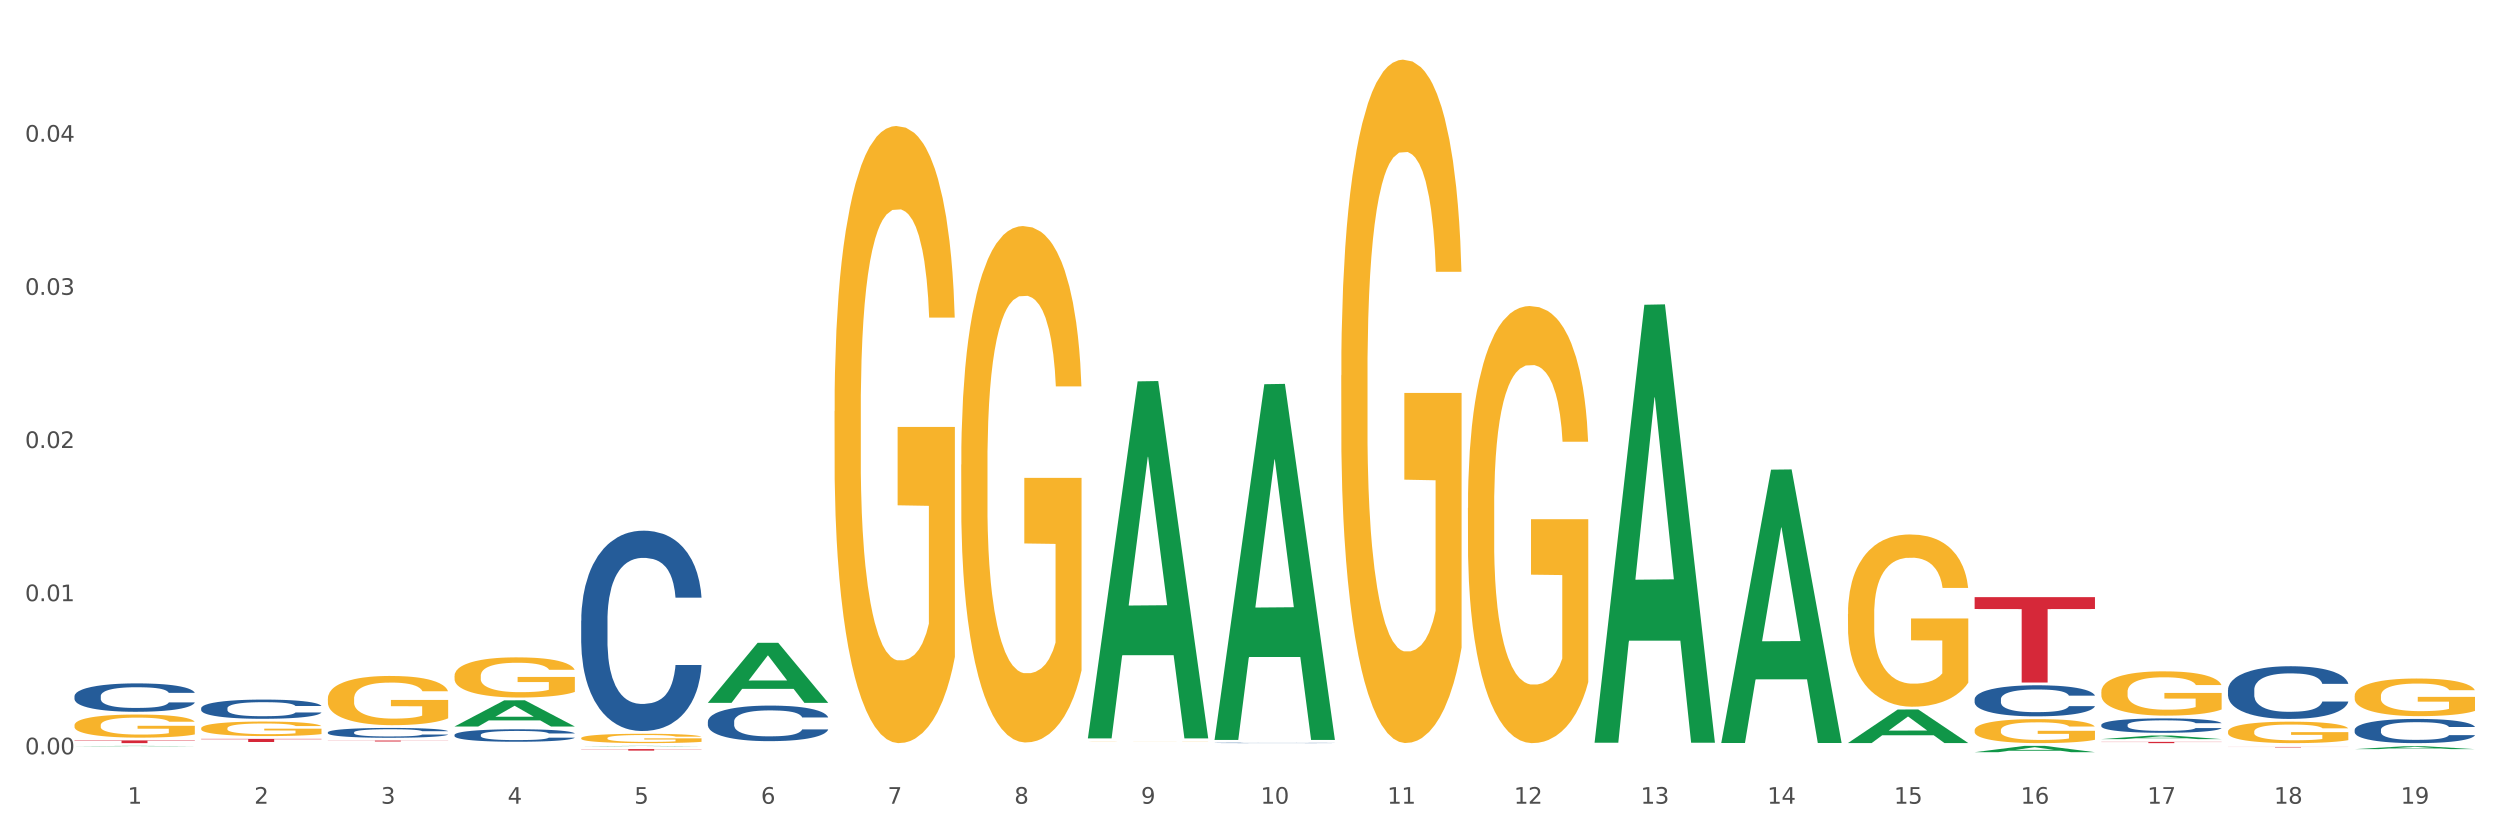 <?xml version="1.0" encoding="utf-8" standalone="no"?>
<!DOCTYPE svg PUBLIC "-//W3C//DTD SVG 1.1//EN"
  "http://www.w3.org/Graphics/SVG/1.1/DTD/svg11.dtd">
<svg xmlns:xlink="http://www.w3.org/1999/xlink" width="1080pt" height="360pt" viewBox="0 0 1080 360" xmlns="http://www.w3.org/2000/svg" version="1.1">
 <rect x="0" y="0" width="1080" height="360" fill="#333333" stroke="none"/>
 <defs>
  <style type="text/css">*{stroke-linejoin: round; stroke-linecap: butt}</style>
 </defs>
 <g id="figure_1">
  <g id="patch_1">
   <path d="M 0 360 
L 1080 360 
L 1080 0 
L 0 0 
z
" style="fill: #ffffff; stroke: #ffffff; stroke-linejoin: miter"/>
  </g>
  <g id="axes_1">
   <g id="matplotlib.axis_1">
    <g id="xtick_1">
     <g id="text_1">
      <!-- 1 -->
      <g style="fill: #4d4d4d" transform="translate(55.115 347.204) scale(0.096 -0.096)">
       <defs>
        <path id="DejaVuSans-31" d="M 794 531 
L 1825 531 
L 1825 4091 
L 703 3866 
L 703 4441 
L 1819 4666 
L 2450 4666 
L 2450 531 
L 3481 531 
L 3481 0 
L 794 0 
L 794 531 
z
" transform="scale(0.016)"/>
       </defs>
       <use xlink:href="#DejaVuSans-31"/>
      </g>
     </g>
    </g>
    <g id="xtick_2">
     <g id="text_2">
      <!-- 2 -->
      <g style="fill: #4d4d4d" transform="translate(109.839 347.204) scale(0.096 -0.096)">
       <defs>
        <path id="DejaVuSans-32" d="M 1228 531 
L 3431 531 
L 3431 0 
L 469 0 
L 469 531 
Q 828 903 1448 1529 
Q 2069 2156 2228 2338 
Q 2531 2678 2651 2914 
Q 2772 3150 2772 3378 
Q 2772 3750 2511 3984 
Q 2250 4219 1831 4219 
Q 1534 4219 1204 4116 
Q 875 4013 500 3803 
L 500 4441 
Q 881 4594 1212 4672 
Q 1544 4750 1819 4750 
Q 2544 4750 2975 4387 
Q 3406 4025 3406 3419 
Q 3406 3131 3298 2873 
Q 3191 2616 2906 2266 
Q 2828 2175 2409 1742 
Q 1991 1309 1228 531 
z
" transform="scale(0.016)"/>
       </defs>
       <use xlink:href="#DejaVuSans-32"/>
      </g>
     </g>
    </g>
    <g id="xtick_3">
     <g id="text_3">
      <!-- 3 -->
      <g style="fill: #4d4d4d" transform="translate(164.564 347.204) scale(0.096 -0.096)">
       <defs>
        <path id="DejaVuSans-33" d="M 2597 2516 
Q 3050 2419 3304 2112 
Q 3559 1806 3559 1356 
Q 3559 666 3084 287 
Q 2609 -91 1734 -91 
Q 1441 -91 1130 -33 
Q 819 25 488 141 
L 488 750 
Q 750 597 1062 519 
Q 1375 441 1716 441 
Q 2309 441 2620 675 
Q 2931 909 2931 1356 
Q 2931 1769 2642 2001 
Q 2353 2234 1838 2234 
L 1294 2234 
L 1294 2753 
L 1863 2753 
Q 2328 2753 2575 2939 
Q 2822 3125 2822 3475 
Q 2822 3834 2567 4026 
Q 2313 4219 1838 4219 
Q 1578 4219 1281 4162 
Q 984 4106 628 3988 
L 628 4550 
Q 988 4650 1302 4700 
Q 1616 4750 1894 4750 
Q 2613 4750 3031 4423 
Q 3450 4097 3450 3541 
Q 3450 3153 3228 2886 
Q 3006 2619 2597 2516 
z
" transform="scale(0.016)"/>
       </defs>
       <use xlink:href="#DejaVuSans-33"/>
      </g>
     </g>
    </g>
    <g id="xtick_4">
     <g id="text_4">
      <!-- 4 -->
      <g style="fill: #4d4d4d" transform="translate(219.288 347.204) scale(0.096 -0.096)">
       <defs>
        <path id="DejaVuSans-34" d="M 2419 4116 
L 825 1625 
L 2419 1625 
L 2419 4116 
z
M 2253 4666 
L 3047 4666 
L 3047 1625 
L 3713 1625 
L 3713 1100 
L 3047 1100 
L 3047 0 
L 2419 0 
L 2419 1100 
L 313 1100 
L 313 1709 
L 2253 4666 
z
" transform="scale(0.016)"/>
       </defs>
       <use xlink:href="#DejaVuSans-34"/>
      </g>
     </g>
    </g>
    <g id="xtick_5">
     <g id="text_5">
      <!-- 5 -->
      <g style="fill: #4d4d4d" transform="translate(274.012 347.204) scale(0.096 -0.096)">
       <defs>
        <path id="DejaVuSans-35" d="M 691 4666 
L 3169 4666 
L 3169 4134 
L 1269 4134 
L 1269 2991 
Q 1406 3038 1543 3061 
Q 1681 3084 1819 3084 
Q 2600 3084 3056 2656 
Q 3513 2228 3513 1497 
Q 3513 744 3044 326 
Q 2575 -91 1722 -91 
Q 1428 -91 1123 -41 
Q 819 9 494 109 
L 494 744 
Q 775 591 1075 516 
Q 1375 441 1709 441 
Q 2250 441 2565 725 
Q 2881 1009 2881 1497 
Q 2881 1984 2565 2268 
Q 2250 2553 1709 2553 
Q 1456 2553 1204 2497 
Q 953 2441 691 2322 
L 691 4666 
z
" transform="scale(0.016)"/>
       </defs>
       <use xlink:href="#DejaVuSans-35"/>
      </g>
     </g>
    </g>
    <g id="xtick_6">
     <g id="text_6">
      <!-- 6 -->
      <g style="fill: #4d4d4d" transform="translate(328.736 347.204) scale(0.096 -0.096)">
       <defs>
        <path id="DejaVuSans-36" d="M 2113 2584 
Q 1688 2584 1439 2293 
Q 1191 2003 1191 1497 
Q 1191 994 1439 701 
Q 1688 409 2113 409 
Q 2538 409 2786 701 
Q 3034 994 3034 1497 
Q 3034 2003 2786 2293 
Q 2538 2584 2113 2584 
z
M 3366 4563 
L 3366 3988 
Q 3128 4100 2886 4159 
Q 2644 4219 2406 4219 
Q 1781 4219 1451 3797 
Q 1122 3375 1075 2522 
Q 1259 2794 1537 2939 
Q 1816 3084 2150 3084 
Q 2853 3084 3261 2657 
Q 3669 2231 3669 1497 
Q 3669 778 3244 343 
Q 2819 -91 2113 -91 
Q 1303 -91 875 529 
Q 447 1150 447 2328 
Q 447 3434 972 4092 
Q 1497 4750 2381 4750 
Q 2619 4750 2861 4703 
Q 3103 4656 3366 4563 
z
" transform="scale(0.016)"/>
       </defs>
       <use xlink:href="#DejaVuSans-36"/>
      </g>
     </g>
    </g>
    <g id="xtick_7">
     <g id="text_7">
      <!-- 7 -->
      <g style="fill: #4d4d4d" transform="translate(383.461 347.204) scale(0.096 -0.096)">
       <defs>
        <path id="DejaVuSans-37" d="M 525 4666 
L 3525 4666 
L 3525 4397 
L 1831 0 
L 1172 0 
L 2766 4134 
L 525 4134 
L 525 4666 
z
" transform="scale(0.016)"/>
       </defs>
       <use xlink:href="#DejaVuSans-37"/>
      </g>
     </g>
    </g>
    <g id="xtick_8">
     <g id="text_8">
      <!-- 8 -->
      <g style="fill: #4d4d4d" transform="translate(438.185 347.204) scale(0.096 -0.096)">
       <defs>
        <path id="DejaVuSans-38" d="M 2034 2216 
Q 1584 2216 1326 1975 
Q 1069 1734 1069 1313 
Q 1069 891 1326 650 
Q 1584 409 2034 409 
Q 2484 409 2743 651 
Q 3003 894 3003 1313 
Q 3003 1734 2745 1975 
Q 2488 2216 2034 2216 
z
M 1403 2484 
Q 997 2584 770 2862 
Q 544 3141 544 3541 
Q 544 4100 942 4425 
Q 1341 4750 2034 4750 
Q 2731 4750 3128 4425 
Q 3525 4100 3525 3541 
Q 3525 3141 3298 2862 
Q 3072 2584 2669 2484 
Q 3125 2378 3379 2068 
Q 3634 1759 3634 1313 
Q 3634 634 3220 271 
Q 2806 -91 2034 -91 
Q 1263 -91 848 271 
Q 434 634 434 1313 
Q 434 1759 690 2068 
Q 947 2378 1403 2484 
z
M 1172 3481 
Q 1172 3119 1398 2916 
Q 1625 2713 2034 2713 
Q 2441 2713 2670 2916 
Q 2900 3119 2900 3481 
Q 2900 3844 2670 4047 
Q 2441 4250 2034 4250 
Q 1625 4250 1398 4047 
Q 1172 3844 1172 3481 
z
" transform="scale(0.016)"/>
       </defs>
       <use xlink:href="#DejaVuSans-38"/>
      </g>
     </g>
    </g>
    <g id="xtick_9">
     <g id="text_9">
      <!-- 9 -->
      <g style="fill: #4d4d4d" transform="translate(492.909 347.204) scale(0.096 -0.096)">
       <defs>
        <path id="DejaVuSans-39" d="M 703 97 
L 703 672 
Q 941 559 1184 500 
Q 1428 441 1663 441 
Q 2288 441 2617 861 
Q 2947 1281 2994 2138 
Q 2813 1869 2534 1725 
Q 2256 1581 1919 1581 
Q 1219 1581 811 2004 
Q 403 2428 403 3163 
Q 403 3881 828 4315 
Q 1253 4750 1959 4750 
Q 2769 4750 3195 4129 
Q 3622 3509 3622 2328 
Q 3622 1225 3098 567 
Q 2575 -91 1691 -91 
Q 1453 -91 1209 -44 
Q 966 3 703 97 
z
M 1959 2075 
Q 2384 2075 2632 2365 
Q 2881 2656 2881 3163 
Q 2881 3666 2632 3958 
Q 2384 4250 1959 4250 
Q 1534 4250 1286 3958 
Q 1038 3666 1038 3163 
Q 1038 2656 1286 2365 
Q 1534 2075 1959 2075 
z
" transform="scale(0.016)"/>
       </defs>
       <use xlink:href="#DejaVuSans-39"/>
      </g>
     </g>
    </g>
    <g id="xtick_10">
     <g id="text_10">
      <!-- 10 -->
      <g style="fill: #4d4d4d" transform="translate(544.58 347.204) scale(0.096 -0.096)">
       <defs>
        <path id="DejaVuSans-30" d="M 2034 4250 
Q 1547 4250 1301 3770 
Q 1056 3291 1056 2328 
Q 1056 1369 1301 889 
Q 1547 409 2034 409 
Q 2525 409 2770 889 
Q 3016 1369 3016 2328 
Q 3016 3291 2770 3770 
Q 2525 4250 2034 4250 
z
M 2034 4750 
Q 2819 4750 3233 4129 
Q 3647 3509 3647 2328 
Q 3647 1150 3233 529 
Q 2819 -91 2034 -91 
Q 1250 -91 836 529 
Q 422 1150 422 2328 
Q 422 3509 836 4129 
Q 1250 4750 2034 4750 
z
" transform="scale(0.016)"/>
       </defs>
       <use xlink:href="#DejaVuSans-31"/>
       <use xlink:href="#DejaVuSans-30" transform="translate(63.623 0)"/>
      </g>
     </g>
    </g>
    <g id="xtick_11">
     <g id="text_11">
      <!-- 11 -->
      <g style="fill: #4d4d4d" transform="translate(599.304 347.204) scale(0.096 -0.096)">
       <use xlink:href="#DejaVuSans-31"/>
       <use xlink:href="#DejaVuSans-31" transform="translate(63.623 0)"/>
      </g>
     </g>
    </g>
    <g id="xtick_12">
     <g id="text_12">
      <!-- 12 -->
      <g style="fill: #4d4d4d" transform="translate(654.028 347.204) scale(0.096 -0.096)">
       <use xlink:href="#DejaVuSans-31"/>
       <use xlink:href="#DejaVuSans-32" transform="translate(63.623 0)"/>
      </g>
     </g>
    </g>
    <g id="xtick_13">
     <g id="text_13">
      <!-- 13 -->
      <g style="fill: #4d4d4d" transform="translate(708.752 347.204) scale(0.096 -0.096)">
       <use xlink:href="#DejaVuSans-31"/>
       <use xlink:href="#DejaVuSans-33" transform="translate(63.623 0)"/>
      </g>
     </g>
    </g>
    <g id="xtick_14">
     <g id="text_14">
      <!-- 14 -->
      <g style="fill: #4d4d4d" transform="translate(763.477 347.204) scale(0.096 -0.096)">
       <use xlink:href="#DejaVuSans-31"/>
       <use xlink:href="#DejaVuSans-34" transform="translate(63.623 0)"/>
      </g>
     </g>
    </g>
    <g id="xtick_15">
     <g id="text_15">
      <!-- 15 -->
      <g style="fill: #4d4d4d" transform="translate(818.201 347.204) scale(0.096 -0.096)">
       <use xlink:href="#DejaVuSans-31"/>
       <use xlink:href="#DejaVuSans-35" transform="translate(63.623 0)"/>
      </g>
     </g>
    </g>
    <g id="xtick_16">
     <g id="text_16">
      <!-- 16 -->
      <g style="fill: #4d4d4d" transform="translate(872.925 347.204) scale(0.096 -0.096)">
       <use xlink:href="#DejaVuSans-31"/>
       <use xlink:href="#DejaVuSans-36" transform="translate(63.623 0)"/>
      </g>
     </g>
    </g>
    <g id="xtick_17">
     <g id="text_17">
      <!-- 17 -->
      <g style="fill: #4d4d4d" transform="translate(927.649 347.204) scale(0.096 -0.096)">
       <use xlink:href="#DejaVuSans-31"/>
       <use xlink:href="#DejaVuSans-37" transform="translate(63.623 0)"/>
      </g>
     </g>
    </g>
    <g id="xtick_18">
     <g id="text_18">
      <!-- 18 -->
      <g style="fill: #4d4d4d" transform="translate(982.374 347.204) scale(0.096 -0.096)">
       <use xlink:href="#DejaVuSans-31"/>
       <use xlink:href="#DejaVuSans-38" transform="translate(63.623 0)"/>
      </g>
     </g>
    </g>
    <g id="xtick_19">
     <g id="text_19">
      <!-- 19 -->
      <g style="fill: #4d4d4d" transform="translate(1037.098 347.204) scale(0.096 -0.096)">
       <use xlink:href="#DejaVuSans-31"/>
       <use xlink:href="#DejaVuSans-39" transform="translate(63.623 0)"/>
      </g>
     </g>
    </g>
    <g id="xtick_20"/>
    <g id="xtick_21"/>
    <g id="xtick_22"/>
    <g id="xtick_23"/>
    <g id="xtick_24"/>
    <g id="xtick_25"/>
    <g id="xtick_26"/>
    <g id="xtick_27"/>
    <g id="xtick_28"/>
    <g id="xtick_29"/>
    <g id="xtick_30"/>
    <g id="xtick_31"/>
    <g id="xtick_32"/>
    <g id="xtick_33"/>
    <g id="xtick_34"/>
    <g id="xtick_35"/>
    <g id="xtick_36"/>
    <g id="xtick_37"/>
   </g>
   <g id="matplotlib.axis_2">
    <g id="ytick_1">
     <g id="text_20">
      <!-- 0.00 -->
      <g style="fill: #4d4d4d" transform="translate(10.8 325.869) scale(0.096 -0.096)">
       <defs>
        <path id="DejaVuSans-2e" d="M 684 794 
L 1344 794 
L 1344 0 
L 684 0 
L 684 794 
z
" transform="scale(0.016)"/>
       </defs>
       <use xlink:href="#DejaVuSans-30"/>
       <use xlink:href="#DejaVuSans-2e" transform="translate(63.623 0)"/>
       <use xlink:href="#DejaVuSans-30" transform="translate(95.41 0)"/>
       <use xlink:href="#DejaVuSans-30" transform="translate(159.033 0)"/>
      </g>
     </g>
    </g>
    <g id="ytick_2">
     <g id="text_21">
      <!-- 0.01 -->
      <g style="fill: #4d4d4d" transform="translate(10.8 259.705) scale(0.096 -0.096)">
       <use xlink:href="#DejaVuSans-30"/>
       <use xlink:href="#DejaVuSans-2e" transform="translate(63.623 0)"/>
       <use xlink:href="#DejaVuSans-30" transform="translate(95.41 0)"/>
       <use xlink:href="#DejaVuSans-31" transform="translate(159.033 0)"/>
      </g>
     </g>
    </g>
    <g id="ytick_3">
     <g id="text_22">
      <!-- 0.02 -->
      <g style="fill: #4d4d4d" transform="translate(10.8 193.54) scale(0.096 -0.096)">
       <use xlink:href="#DejaVuSans-30"/>
       <use xlink:href="#DejaVuSans-2e" transform="translate(63.623 0)"/>
       <use xlink:href="#DejaVuSans-30" transform="translate(95.41 0)"/>
       <use xlink:href="#DejaVuSans-32" transform="translate(159.033 0)"/>
      </g>
     </g>
    </g>
    <g id="ytick_4">
     <g id="text_23">
      <!-- 0.03 -->
      <g style="fill: #4d4d4d" transform="translate(10.8 127.376) scale(0.096 -0.096)">
       <use xlink:href="#DejaVuSans-30"/>
       <use xlink:href="#DejaVuSans-2e" transform="translate(63.623 0)"/>
       <use xlink:href="#DejaVuSans-30" transform="translate(95.41 0)"/>
       <use xlink:href="#DejaVuSans-33" transform="translate(159.033 0)"/>
      </g>
     </g>
    </g>
    <g id="ytick_5">
     <g id="text_24">
      <!-- 0.04 -->
      <g style="fill: #4d4d4d" transform="translate(10.8 61.211) scale(0.096 -0.096)">
       <use xlink:href="#DejaVuSans-30"/>
       <use xlink:href="#DejaVuSans-2e" transform="translate(63.623 0)"/>
       <use xlink:href="#DejaVuSans-30" transform="translate(95.41 0)"/>
       <use xlink:href="#DejaVuSans-34" transform="translate(159.033 0)"/>
      </g>
     </g>
    </g>
    <g id="ytick_6"/>
    <g id="ytick_7"/>
    <g id="ytick_8"/>
    <g id="ytick_9"/>
    <g id="ytick_10"/>
   </g>
   <g id="PolyCollection_1">
    <path d="M 32.175 322.407 
L 32.229 322.407 
L 53.667 322.222 
L 62.564 322.222 
L 84.163 322.407 
L 73.873 322.407 
L 69.21 322.364 
L 47.075 322.364 
L 46.914 322.365 
L 42.412 322.407 
L 32.175 322.407 
L 32.175 322.407 
L 49.862 322.338 
L 66.423 322.338 
L 58.223 322.261 
L 58.115 322.261 
L 58.008 322.262 
L 49.808 322.338 
L 49.862 322.338 
L 32.175 322.407 
z
" clip-path="url(#pb8f2e5fc74)" style="fill: #109648"/>
    <path d="M 853.039 257.975 
L 905.027 257.975 
L 905.027 263.099 
L 884.577 263.134 
L 884.577 294.851 
L 873.366 294.851 
L 873.366 263.134 
L 853.039 263.099 
L 853.039 258.01 
L 853.039 257.975 
z
" clip-path="url(#pb8f2e5fc74)" style="fill: #d62839"/>
    <path d="M 251.072 323.603 
L 303.06 323.603 
L 303.06 323.694 
L 282.61 323.695 
L 282.61 324.263 
L 271.399 324.263 
L 271.399 323.695 
L 251.072 323.694 
L 251.072 323.603 
L 251.072 323.603 
z
" clip-path="url(#pb8f2e5fc74)" style="fill: #d62839"/>
    <path d="M 141.624 319.91 
L 193.612 319.91 
L 193.612 319.968 
L 173.161 319.968 
L 173.161 320.327 
L 161.951 320.327 
L 161.951 319.968 
L 141.624 319.968 
L 141.624 319.911 
L 141.624 319.91 
z
" clip-path="url(#pb8f2e5fc74)" style="fill: #d62839"/>
    <path d="M 86.899 319.181 
L 138.887 319.181 
L 138.887 319.373 
L 118.437 319.374 
L 118.437 320.558 
L 107.226 320.558 
L 107.226 319.374 
L 86.899 319.373 
L 86.899 319.183 
L 86.899 319.181 
z
" clip-path="url(#pb8f2e5fc74)" style="fill: #d62839"/>
    <path d="M 32.175 319.855 
L 84.163 319.855 
L 84.163 320.019 
L 63.713 320.02 
L 63.713 321.036 
L 52.502 321.036 
L 52.502 320.02 
L 32.175 320.019 
L 32.175 319.856 
L 32.175 319.855 
z
" clip-path="url(#pb8f2e5fc74)" style="fill: #d62839"/>
    <path d="M 86.899 314.614 
L 86.961 314.608 
L 86.961 314.402 
L 87.083 314.224 
L 87.697 313.793 
L 88.618 313.437 
L 89.293 313.248 
L 89.968 313.093 
L 90.766 312.938 
L 91.748 312.777 
L 93.528 312.542 
L 94.633 312.421 
L 95.983 312.295 
L 98.439 312.111 
L 100.219 312.008 
L 102.06 311.922 
L 105.067 311.818 
L 107.032 311.772 
L 109.118 311.738 
L 111.635 311.715 
L 113.538 311.709 
L 117.712 311.726 
L 121.272 311.778 
L 122.99 311.818 
L 125.2 311.887 
L 126.366 311.933 
L 128.269 312.025 
L 130.233 312.146 
L 131.583 312.249 
L 133.609 312.444 
L 135.143 312.639 
L 136.555 312.88 
L 137.291 313.047 
L 137.844 313.202 
L 138.335 313.38 
L 138.826 313.661 
L 127.778 313.661 
L 127.348 313.46 
L 126.673 313.271 
L 125.691 313.087 
L 124.832 312.972 
L 123.358 312.829 
L 122.008 312.737 
L 120.596 312.668 
L 118.878 312.611 
L 117.527 312.582 
L 115.625 312.559 
L 111.881 312.565 
L 109.364 312.611 
L 107.645 312.668 
L 106.541 312.72 
L 105.559 312.777 
L 104.454 312.857 
L 103.165 312.978 
L 102.244 313.087 
L 101.323 313.225 
L 100.587 313.363 
L 99.912 313.523 
L 99.359 313.696 
L 98.93 313.874 
L 98.561 314.092 
L 98.254 314.453 
L 98.254 315.24 
L 98.377 315.418 
L 98.684 315.653 
L 99.052 315.831 
L 99.666 316.044 
L 100.219 316.187 
L 101.262 316.394 
L 102.428 316.566 
L 103.349 316.675 
L 104.27 316.767 
L 105.865 316.893 
L 107.645 316.997 
L 109.18 317.06 
L 111.267 317.117 
L 112.678 317.14 
L 113.906 317.152 
L 116.914 317.152 
L 119.062 317.134 
L 121.456 317.094 
L 123.297 317.042 
L 124.832 316.979 
L 126.55 316.876 
L 127.655 316.778 
L 127.655 315.579 
L 114.152 315.573 
L 114.152 314.775 
L 138.887 314.775 
L 138.887 317.117 
L 137.844 317.238 
L 136.678 317.347 
L 135.45 317.444 
L 133.609 317.565 
L 131.399 317.68 
L 129.435 317.76 
L 127.348 317.829 
L 124.893 317.892 
L 121.701 317.95 
L 119.737 317.972 
L 117.282 317.99 
L 114.397 317.995 
L 111.881 317.984 
L 109.425 317.955 
L 106.847 317.904 
L 104.331 317.829 
L 102.428 317.754 
L 100.525 317.662 
L 98.5 317.542 
L 96.904 317.427 
L 95.676 317.324 
L 94.326 317.192 
L 92.853 317.02 
L 91.748 316.865 
L 90.766 316.704 
L 89.723 316.497 
L 88.986 316.319 
L 88.25 316.095 
L 87.82 315.929 
L 87.329 315.67 
L 86.961 315.309 
L 86.899 314.614 
z
" clip-path="url(#pb8f2e5fc74)" style="fill: #f7b32b"/>
    <path d="M 32.175 300.734 
L 32.236 300.723 
L 32.236 300.409 
L 32.421 299.983 
L 33.097 299.199 
L 33.957 298.605 
L 35.432 297.911 
L 36.231 297.619 
L 37.275 297.294 
L 39.426 296.768 
L 41.884 296.32 
L 43.605 296.073 
L 44.895 295.916 
L 47.784 295.636 
L 49.443 295.513 
L 51.164 295.412 
L 52.638 295.345 
L 55.096 295.266 
L 57.063 295.233 
L 59.337 295.222 
L 61.242 295.233 
L 63.761 295.278 
L 67.448 295.412 
L 68.862 295.491 
L 70.767 295.625 
L 72.733 295.804 
L 74.331 295.983 
L 76.174 296.241 
L 78.079 296.577 
L 79.923 297.003 
L 81.213 297.395 
L 82.258 297.81 
L 83.18 298.314 
L 83.856 298.863 
L 84.163 299.322 
L 72.917 299.322 
L 72.61 298.908 
L 71.996 298.46 
L 71.381 298.157 
L 70.705 297.911 
L 69.66 297.63 
L 68.739 297.451 
L 67.202 297.238 
L 65.789 297.104 
L 64.621 297.025 
L 63.208 296.958 
L 60.197 296.891 
L 58.046 296.891 
L 56.694 296.913 
L 55.035 296.969 
L 53.622 297.048 
L 51.962 297.182 
L 50.672 297.328 
L 49.381 297.518 
L 48.644 297.653 
L 47.538 297.899 
L 46.8 298.101 
L 45.817 298.448 
L 45.264 298.695 
L 44.281 299.333 
L 43.851 299.804 
L 43.666 300.129 
L 43.544 300.487 
L 43.544 302.235 
L 43.912 303.019 
L 44.22 303.356 
L 44.711 303.736 
L 45.633 304.229 
L 46.985 304.711 
L 48.398 305.058 
L 49.566 305.271 
L 50.672 305.428 
L 51.778 305.551 
L 53.13 305.663 
L 54.236 305.731 
L 55.895 305.798 
L 57.862 305.832 
L 59.398 305.832 
L 62.532 305.776 
L 63.945 305.719 
L 65.297 305.641 
L 66.772 305.518 
L 67.94 305.383 
L 68.616 305.283 
L 69.722 305.07 
L 70.582 304.846 
L 71.32 304.588 
L 71.811 304.364 
L 72.364 304.028 
L 72.795 303.647 
L 72.917 303.445 
L 84.163 303.445 
L 83.917 303.848 
L 83.487 304.241 
L 82.627 304.767 
L 81.951 305.07 
L 80.906 305.439 
L 79.8 305.753 
L 78.264 306.1 
L 76.85 306.358 
L 75.375 306.582 
L 73.778 306.784 
L 70.89 307.064 
L 69.845 307.142 
L 67.633 307.277 
L 65.912 307.355 
L 63.392 307.434 
L 60.811 307.478 
L 58.108 307.49 
L 55.711 307.467 
L 53.069 307.4 
L 51.409 307.333 
L 49.566 307.232 
L 47.415 307.075 
L 45.387 306.885 
L 43.482 306.661 
L 41.7 306.403 
L 40.041 306.112 
L 37.89 305.63 
L 36.292 305.159 
L 35.125 304.722 
L 34.326 304.353 
L 33.527 303.882 
L 33.097 303.557 
L 32.421 302.773 
L 32.175 302.045 
L 32.175 300.734 
z
" clip-path="url(#pb8f2e5fc74)" style="fill: #255c99"/>
    <path d="M 86.899 305.95 
L 86.961 305.943 
L 86.961 305.73 
L 87.145 305.442 
L 87.821 304.911 
L 88.681 304.509 
L 90.156 304.039 
L 90.955 303.842 
L 92 303.622 
L 94.151 303.265 
L 96.609 302.962 
L 98.329 302.795 
L 99.62 302.689 
L 102.508 302.499 
L 104.167 302.416 
L 105.888 302.348 
L 107.363 302.302 
L 109.821 302.249 
L 111.787 302.226 
L 114.061 302.219 
L 115.966 302.226 
L 118.485 302.257 
L 122.172 302.348 
L 123.586 302.401 
L 125.491 302.492 
L 127.457 302.613 
L 129.055 302.734 
L 130.899 302.909 
L 132.804 303.136 
L 134.647 303.425 
L 135.938 303.69 
L 136.982 303.971 
L 137.904 304.312 
L 138.58 304.684 
L 138.887 304.995 
L 127.642 304.995 
L 127.334 304.714 
L 126.72 304.411 
L 126.105 304.206 
L 125.429 304.039 
L 124.385 303.849 
L 123.463 303.728 
L 121.927 303.584 
L 120.513 303.493 
L 119.346 303.44 
L 117.932 303.394 
L 114.921 303.349 
L 112.77 303.349 
L 111.418 303.364 
L 109.759 303.402 
L 108.346 303.455 
L 106.687 303.546 
L 105.396 303.645 
L 104.106 303.773 
L 103.368 303.864 
L 102.262 304.031 
L 101.525 304.168 
L 100.542 304.403 
L 99.988 304.57 
L 99.005 305.002 
L 98.575 305.321 
L 98.391 305.541 
L 98.268 305.783 
L 98.268 306.966 
L 98.637 307.497 
L 98.944 307.725 
L 99.435 307.983 
L 100.357 308.316 
L 101.709 308.643 
L 103.122 308.878 
L 104.29 309.022 
L 105.396 309.128 
L 106.502 309.211 
L 107.854 309.287 
L 108.96 309.333 
L 110.62 309.378 
L 112.586 309.401 
L 114.122 309.401 
L 117.256 309.363 
L 118.67 309.325 
L 120.022 309.272 
L 121.497 309.189 
L 122.664 309.098 
L 123.34 309.029 
L 124.446 308.885 
L 125.307 308.734 
L 126.044 308.559 
L 126.536 308.407 
L 127.089 308.18 
L 127.519 307.922 
L 127.642 307.786 
L 138.887 307.786 
L 138.642 308.059 
L 138.211 308.324 
L 137.351 308.68 
L 136.675 308.885 
L 135.63 309.136 
L 134.524 309.348 
L 132.988 309.583 
L 131.575 309.757 
L 130.1 309.909 
L 128.502 310.046 
L 125.614 310.235 
L 124.569 310.288 
L 122.357 310.379 
L 120.636 310.432 
L 118.117 310.485 
L 115.536 310.516 
L 112.832 310.523 
L 110.435 310.508 
L 107.793 310.463 
L 106.134 310.417 
L 104.29 310.349 
L 102.139 310.243 
L 100.111 310.114 
L 98.206 309.962 
L 96.424 309.788 
L 94.765 309.591 
L 92.614 309.264 
L 91.017 308.946 
L 89.849 308.65 
L 89.05 308.4 
L 88.251 308.081 
L 87.821 307.861 
L 87.145 307.33 
L 86.899 306.837 
L 86.899 305.95 
z
" clip-path="url(#pb8f2e5fc74)" style="fill: #255c99"/>
    <path d="M 141.624 316.377 
L 141.685 316.374 
L 141.685 316.265 
L 141.869 316.117 
L 142.545 315.844 
L 143.406 315.638 
L 144.88 315.397 
L 145.679 315.295 
L 146.724 315.183 
L 148.875 315 
L 151.333 314.844 
L 153.054 314.758 
L 154.344 314.704 
L 157.232 314.607 
L 158.891 314.564 
L 160.612 314.529 
L 162.087 314.505 
L 164.545 314.478 
L 166.511 314.466 
L 168.785 314.463 
L 170.69 314.466 
L 173.21 314.482 
L 176.897 314.529 
L 178.31 314.556 
L 180.215 314.603 
L 182.182 314.665 
L 183.779 314.727 
L 185.623 314.817 
L 187.528 314.933 
L 189.371 315.081 
L 190.662 315.218 
L 191.707 315.362 
L 192.628 315.537 
L 193.304 315.727 
L 193.612 315.887 
L 182.366 315.887 
L 182.059 315.743 
L 181.444 315.587 
L 180.83 315.482 
L 180.154 315.397 
L 179.109 315.299 
L 178.187 315.237 
L 176.651 315.163 
L 175.238 315.116 
L 174.07 315.089 
L 172.657 315.066 
L 169.645 315.042 
L 167.495 315.042 
L 166.143 315.05 
L 164.484 315.07 
L 163.07 315.097 
L 161.411 315.144 
L 160.12 315.194 
L 158.83 315.26 
L 158.093 315.307 
L 156.986 315.393 
L 156.249 315.463 
L 155.266 315.583 
L 154.713 315.669 
L 153.73 315.891 
L 153.299 316.054 
L 153.115 316.167 
L 152.992 316.292 
L 152.992 316.899 
L 153.361 317.171 
L 153.668 317.288 
L 154.16 317.421 
L 155.081 317.592 
L 156.433 317.759 
L 157.847 317.88 
L 159.014 317.954 
L 160.12 318.008 
L 161.227 318.051 
L 162.579 318.09 
L 163.685 318.113 
L 165.344 318.137 
L 167.31 318.148 
L 168.847 318.148 
L 171.981 318.129 
L 173.394 318.109 
L 174.746 318.082 
L 176.221 318.039 
L 177.388 317.993 
L 178.064 317.958 
L 179.17 317.884 
L 180.031 317.806 
L 180.768 317.716 
L 181.26 317.638 
L 181.813 317.522 
L 182.243 317.389 
L 182.366 317.319 
L 193.612 317.319 
L 193.366 317.459 
L 192.936 317.596 
L 192.075 317.779 
L 191.399 317.884 
L 190.355 318.012 
L 189.249 318.121 
L 187.712 318.242 
L 186.299 318.331 
L 184.824 318.409 
L 183.226 318.479 
L 180.338 318.576 
L 179.293 318.604 
L 177.081 318.65 
L 175.36 318.678 
L 172.841 318.705 
L 170.26 318.72 
L 167.556 318.724 
L 165.16 318.717 
L 162.517 318.693 
L 160.858 318.67 
L 159.014 318.635 
L 156.864 318.58 
L 154.836 318.514 
L 152.931 318.436 
L 151.149 318.347 
L 149.489 318.246 
L 147.339 318.078 
L 145.741 317.915 
L 144.573 317.763 
L 143.774 317.635 
L 142.975 317.471 
L 142.545 317.358 
L 141.869 317.086 
L 141.624 316.833 
L 141.624 316.377 
z
" clip-path="url(#pb8f2e5fc74)" style="fill: #255c99"/>
    <path d="M 196.348 317.469 
L 196.409 317.464 
L 196.409 317.326 
L 196.594 317.138 
L 197.27 316.793 
L 198.13 316.532 
L 199.605 316.226 
L 200.404 316.098 
L 201.448 315.955 
L 203.599 315.723 
L 206.057 315.525 
L 207.778 315.417 
L 209.068 315.348 
L 211.957 315.225 
L 213.616 315.17 
L 215.336 315.126 
L 216.811 315.096 
L 219.269 315.062 
L 221.236 315.047 
L 223.509 315.042 
L 225.414 315.047 
L 227.934 315.067 
L 231.621 315.126 
L 233.034 315.16 
L 234.939 315.22 
L 236.906 315.299 
L 238.504 315.377 
L 240.347 315.491 
L 242.252 315.639 
L 244.096 315.826 
L 245.386 315.999 
L 246.431 316.182 
L 247.353 316.404 
L 248.029 316.645 
L 248.336 316.847 
L 237.09 316.847 
L 236.783 316.665 
L 236.168 316.468 
L 235.554 316.334 
L 234.878 316.226 
L 233.833 316.103 
L 232.912 316.024 
L 231.375 315.93 
L 229.962 315.871 
L 228.794 315.836 
L 227.381 315.807 
L 224.37 315.777 
L 222.219 315.777 
L 220.867 315.787 
L 219.208 315.812 
L 217.794 315.846 
L 216.135 315.905 
L 214.845 315.969 
L 213.554 316.053 
L 212.817 316.112 
L 211.711 316.221 
L 210.973 316.31 
L 209.99 316.463 
L 209.437 316.571 
L 208.454 316.852 
L 208.024 317.06 
L 207.839 317.203 
L 207.716 317.36 
L 207.716 318.13 
L 208.085 318.475 
L 208.392 318.623 
L 208.884 318.791 
L 209.806 319.008 
L 211.158 319.22 
L 212.571 319.373 
L 213.739 319.467 
L 214.845 319.536 
L 215.951 319.59 
L 217.303 319.639 
L 218.409 319.669 
L 220.068 319.699 
L 222.035 319.713 
L 223.571 319.713 
L 226.705 319.689 
L 228.118 319.664 
L 229.47 319.63 
L 230.945 319.575 
L 232.113 319.516 
L 232.789 319.472 
L 233.895 319.378 
L 234.755 319.279 
L 235.492 319.166 
L 235.984 319.067 
L 236.537 318.919 
L 236.967 318.752 
L 237.09 318.663 
L 248.336 318.663 
L 248.09 318.84 
L 247.66 319.013 
L 246.8 319.245 
L 246.124 319.378 
L 245.079 319.541 
L 243.973 319.679 
L 242.437 319.832 
L 241.023 319.945 
L 239.548 320.044 
L 237.951 320.133 
L 235.062 320.256 
L 234.018 320.291 
L 231.805 320.35 
L 230.085 320.384 
L 227.565 320.419 
L 224.984 320.439 
L 222.28 320.443 
L 219.884 320.434 
L 217.241 320.404 
L 215.582 320.374 
L 213.739 320.33 
L 211.588 320.261 
L 209.56 320.177 
L 207.655 320.078 
L 205.873 319.965 
L 204.214 319.837 
L 202.063 319.625 
L 200.465 319.417 
L 199.298 319.225 
L 198.499 319.062 
L 197.7 318.855 
L 197.27 318.712 
L 196.594 318.367 
L 196.348 318.046 
L 196.348 317.469 
z
" clip-path="url(#pb8f2e5fc74)" style="fill: #255c99"/>
    <path d="M 251.072 268.14 
L 251.134 268.061 
L 251.134 265.847 
L 251.318 262.844 
L 251.994 257.311 
L 252.854 253.122 
L 254.329 248.221 
L 255.128 246.166 
L 256.173 243.874 
L 258.323 240.159 
L 260.781 236.997 
L 262.502 235.258 
L 263.793 234.152 
L 266.681 232.176 
L 268.34 231.306 
L 270.061 230.595 
L 271.535 230.121 
L 273.994 229.567 
L 275.96 229.33 
L 278.234 229.251 
L 280.139 229.33 
L 282.658 229.646 
L 286.345 230.595 
L 287.759 231.148 
L 289.664 232.097 
L 291.63 233.361 
L 293.228 234.626 
L 295.071 236.444 
L 296.976 238.815 
L 298.82 241.819 
L 300.11 244.585 
L 301.155 247.51 
L 302.077 251.067 
L 302.753 254.94 
L 303.06 258.18 
L 291.815 258.18 
L 291.507 255.256 
L 290.893 252.094 
L 290.278 249.96 
L 289.602 248.221 
L 288.558 246.245 
L 287.636 244.98 
L 286.1 243.479 
L 284.686 242.53 
L 283.519 241.977 
L 282.105 241.503 
L 279.094 241.028 
L 276.943 241.028 
L 275.591 241.186 
L 273.932 241.582 
L 272.519 242.135 
L 270.86 243.083 
L 269.569 244.111 
L 268.279 245.455 
L 267.541 246.403 
L 266.435 248.142 
L 265.698 249.565 
L 264.714 252.015 
L 264.161 253.754 
L 263.178 258.259 
L 262.748 261.579 
L 262.564 263.871 
L 262.441 266.401 
L 262.441 278.731 
L 262.809 284.264 
L 263.117 286.635 
L 263.608 289.323 
L 264.53 292.801 
L 265.882 296.199 
L 267.295 298.65 
L 268.463 300.151 
L 269.569 301.258 
L 270.675 302.127 
L 272.027 302.918 
L 273.133 303.392 
L 274.792 303.866 
L 276.759 304.103 
L 278.295 304.103 
L 281.429 303.708 
L 282.843 303.313 
L 284.195 302.76 
L 285.669 301.89 
L 286.837 300.942 
L 287.513 300.23 
L 288.619 298.729 
L 289.479 297.148 
L 290.217 295.33 
L 290.708 293.749 
L 291.261 291.378 
L 291.692 288.69 
L 291.815 287.268 
L 303.06 287.268 
L 302.814 290.113 
L 302.384 292.88 
L 301.524 296.595 
L 300.848 298.729 
L 299.803 301.337 
L 298.697 303.55 
L 297.161 306 
L 295.747 307.818 
L 294.273 309.399 
L 292.675 310.822 
L 289.787 312.798 
L 288.742 313.351 
L 286.53 314.3 
L 284.809 314.853 
L 282.29 315.406 
L 279.709 315.723 
L 277.005 315.802 
L 274.608 315.644 
L 271.966 315.169 
L 270.306 314.695 
L 268.463 313.984 
L 266.312 312.877 
L 264.284 311.533 
L 262.379 309.953 
L 260.597 308.135 
L 258.938 306.08 
L 256.787 302.681 
L 255.189 299.361 
L 254.022 296.278 
L 253.223 293.67 
L 252.424 290.35 
L 251.994 288.058 
L 251.318 282.525 
L 251.072 277.387 
L 251.072 268.14 
z
" clip-path="url(#pb8f2e5fc74)" style="fill: #255c99"/>
    <path d="M 305.796 311.716 
L 305.858 311.702 
L 305.858 311.309 
L 306.042 310.776 
L 306.718 309.793 
L 307.578 309.05 
L 309.053 308.179 
L 309.852 307.815 
L 310.897 307.408 
L 313.048 306.748 
L 315.506 306.187 
L 317.226 305.878 
L 318.517 305.681 
L 321.405 305.33 
L 323.064 305.176 
L 324.785 305.05 
L 326.26 304.966 
L 328.718 304.867 
L 330.684 304.825 
L 332.958 304.811 
L 334.863 304.825 
L 337.382 304.881 
L 341.07 305.05 
L 342.483 305.148 
L 344.388 305.316 
L 346.354 305.541 
L 347.952 305.765 
L 349.796 306.088 
L 351.701 306.509 
L 353.544 307.043 
L 354.835 307.534 
L 355.879 308.053 
L 356.801 308.685 
L 357.477 309.372 
L 357.784 309.948 
L 346.539 309.948 
L 346.232 309.428 
L 345.617 308.867 
L 345.002 308.488 
L 344.327 308.179 
L 343.282 307.829 
L 342.36 307.604 
L 340.824 307.337 
L 339.41 307.169 
L 338.243 307.071 
L 336.829 306.986 
L 333.818 306.902 
L 331.667 306.902 
L 330.316 306.93 
L 328.656 307.001 
L 327.243 307.099 
L 325.584 307.267 
L 324.293 307.45 
L 323.003 307.688 
L 322.265 307.857 
L 321.159 308.165 
L 320.422 308.418 
L 319.439 308.853 
L 318.886 309.162 
L 317.902 309.962 
L 317.472 310.551 
L 317.288 310.958 
L 317.165 311.407 
L 317.165 313.597 
L 317.534 314.579 
L 317.841 315 
L 318.332 315.477 
L 319.254 316.095 
L 320.606 316.698 
L 322.02 317.133 
L 323.187 317.4 
L 324.293 317.596 
L 325.399 317.751 
L 326.751 317.891 
L 327.857 317.975 
L 329.517 318.06 
L 331.483 318.102 
L 333.019 318.102 
L 336.153 318.032 
L 337.567 317.961 
L 338.919 317.863 
L 340.394 317.709 
L 341.561 317.54 
L 342.237 317.414 
L 343.343 317.147 
L 344.204 316.867 
L 344.941 316.544 
L 345.433 316.263 
L 345.986 315.842 
L 346.416 315.365 
L 346.539 315.112 
L 357.784 315.112 
L 357.539 315.618 
L 357.108 316.109 
L 356.248 316.768 
L 355.572 317.147 
L 354.527 317.611 
L 353.421 318.003 
L 351.885 318.439 
L 350.472 318.761 
L 348.997 319.042 
L 347.399 319.295 
L 344.511 319.645 
L 343.466 319.744 
L 341.254 319.912 
L 339.533 320.01 
L 337.014 320.109 
L 334.433 320.165 
L 331.729 320.179 
L 329.332 320.151 
L 326.69 320.067 
L 325.031 319.982 
L 323.187 319.856 
L 321.036 319.66 
L 319.008 319.421 
L 317.103 319.14 
L 315.321 318.817 
L 313.662 318.453 
L 311.511 317.849 
L 309.914 317.26 
L 308.746 316.712 
L 307.947 316.249 
L 307.148 315.66 
L 306.718 315.253 
L 306.042 314.27 
L 305.796 313.358 
L 305.796 311.716 
z
" clip-path="url(#pb8f2e5fc74)" style="fill: #255c99"/>
    <path d="M 524.693 320.929 
L 524.755 320.929 
L 524.755 320.924 
L 524.939 320.918 
L 525.615 320.905 
L 526.476 320.896 
L 527.95 320.885 
L 528.749 320.88 
L 529.794 320.875 
L 531.945 320.867 
L 534.403 320.86 
L 536.123 320.856 
L 537.414 320.853 
L 540.302 320.849 
L 541.961 320.847 
L 543.682 320.846 
L 545.157 320.844 
L 547.615 320.843 
L 549.581 320.843 
L 551.855 320.843 
L 553.76 320.843 
L 556.28 320.843 
L 559.967 320.846 
L 561.38 320.847 
L 563.285 320.849 
L 565.252 320.852 
L 566.849 320.855 
L 568.693 320.859 
L 570.598 320.864 
L 572.441 320.871 
L 573.732 320.877 
L 574.777 320.883 
L 575.698 320.891 
L 576.374 320.9 
L 576.682 320.907 
L 565.436 320.907 
L 565.129 320.901 
L 564.514 320.894 
L 563.9 320.889 
L 563.224 320.885 
L 562.179 320.881 
L 561.257 320.878 
L 559.721 320.874 
L 558.307 320.872 
L 557.14 320.871 
L 555.727 320.87 
L 552.715 320.869 
L 550.565 320.869 
L 549.213 320.869 
L 547.553 320.87 
L 546.14 320.871 
L 544.481 320.873 
L 543.19 320.876 
L 541.9 320.879 
L 541.163 320.881 
L 540.056 320.885 
L 539.319 320.888 
L 538.336 320.893 
L 537.783 320.897 
L 536.799 320.907 
L 536.369 320.915 
L 536.185 320.92 
L 536.062 320.926 
L 536.062 320.953 
L 536.431 320.965 
L 536.738 320.971 
L 537.23 320.977 
L 538.151 320.985 
L 539.503 320.992 
L 540.917 320.998 
L 542.084 321.001 
L 543.19 321.003 
L 544.297 321.005 
L 545.648 321.007 
L 546.755 321.008 
L 548.414 321.009 
L 550.38 321.01 
L 551.917 321.01 
L 555.051 321.009 
L 556.464 321.008 
L 557.816 321.007 
L 559.291 321.005 
L 560.458 321.003 
L 561.134 321.001 
L 562.24 320.998 
L 563.101 320.994 
L 563.838 320.99 
L 564.33 320.987 
L 564.883 320.981 
L 565.313 320.975 
L 565.436 320.972 
L 576.682 320.972 
L 576.436 320.979 
L 576.006 320.985 
L 575.145 320.993 
L 574.469 320.998 
L 573.425 321.004 
L 572.318 321.009 
L 570.782 321.014 
L 569.369 321.018 
L 567.894 321.022 
L 566.296 321.025 
L 563.408 321.029 
L 562.363 321.03 
L 560.151 321.033 
L 558.43 321.034 
L 555.911 321.035 
L 553.33 321.036 
L 550.626 321.036 
L 548.229 321.036 
L 545.587 321.035 
L 543.928 321.033 
L 542.084 321.032 
L 539.933 321.029 
L 537.906 321.026 
L 536.001 321.023 
L 534.218 321.019 
L 532.559 321.014 
L 530.408 321.007 
L 528.811 320.999 
L 527.643 320.992 
L 526.844 320.987 
L 526.045 320.979 
L 525.615 320.974 
L 524.939 320.962 
L 524.693 320.95 
L 524.693 320.929 
z
" clip-path="url(#pb8f2e5fc74)" style="fill: #255c99"/>
    <path d="M 853.039 302.071 
L 853.101 302.059 
L 853.101 301.715 
L 853.285 301.249 
L 853.961 300.391 
L 854.821 299.741 
L 856.296 298.98 
L 857.095 298.661 
L 858.14 298.306 
L 860.29 297.729 
L 862.748 297.239 
L 864.469 296.969 
L 865.76 296.797 
L 868.648 296.491 
L 870.307 296.356 
L 872.028 296.245 
L 873.503 296.172 
L 875.961 296.086 
L 877.927 296.049 
L 880.201 296.037 
L 882.106 296.049 
L 884.625 296.098 
L 888.312 296.245 
L 889.726 296.331 
L 891.631 296.478 
L 893.597 296.675 
L 895.195 296.871 
L 897.038 297.153 
L 898.943 297.521 
L 900.787 297.987 
L 902.077 298.416 
L 903.122 298.87 
L 904.044 299.422 
L 904.72 300.023 
L 905.027 300.526 
L 893.782 300.526 
L 893.474 300.072 
L 892.86 299.581 
L 892.245 299.25 
L 891.569 298.98 
L 890.525 298.674 
L 889.603 298.477 
L 888.067 298.244 
L 886.653 298.097 
L 885.486 298.011 
L 884.072 297.938 
L 881.061 297.864 
L 878.91 297.864 
L 877.558 297.889 
L 875.899 297.95 
L 874.486 298.036 
L 872.827 298.183 
L 871.536 298.343 
L 870.246 298.551 
L 869.508 298.698 
L 868.402 298.968 
L 867.665 299.189 
L 866.681 299.569 
L 866.128 299.839 
L 865.145 300.538 
L 864.715 301.053 
L 864.531 301.409 
L 864.408 301.801 
L 864.408 303.715 
L 864.776 304.573 
L 865.084 304.941 
L 865.575 305.358 
L 866.497 305.898 
L 867.849 306.425 
L 869.262 306.805 
L 870.43 307.038 
L 871.536 307.21 
L 872.642 307.345 
L 873.994 307.468 
L 875.1 307.541 
L 876.759 307.615 
L 878.726 307.652 
L 880.262 307.652 
L 883.396 307.59 
L 884.81 307.529 
L 886.162 307.443 
L 887.636 307.308 
L 888.804 307.161 
L 889.48 307.051 
L 890.586 306.818 
L 891.446 306.572 
L 892.184 306.29 
L 892.675 306.045 
L 893.228 305.677 
L 893.659 305.26 
L 893.782 305.039 
L 905.027 305.039 
L 904.781 305.481 
L 904.351 305.91 
L 903.491 306.487 
L 902.815 306.818 
L 901.77 307.222 
L 900.664 307.566 
L 899.128 307.946 
L 897.714 308.228 
L 896.24 308.473 
L 894.642 308.694 
L 891.754 309.001 
L 890.709 309.087 
L 888.497 309.234 
L 886.776 309.32 
L 884.257 309.406 
L 881.676 309.455 
L 878.972 309.467 
L 876.575 309.442 
L 873.933 309.369 
L 872.273 309.295 
L 870.43 309.185 
L 868.279 309.013 
L 866.251 308.805 
L 864.346 308.559 
L 862.564 308.277 
L 860.905 307.958 
L 858.754 307.431 
L 857.156 306.916 
L 855.989 306.437 
L 855.19 306.033 
L 854.391 305.518 
L 853.961 305.162 
L 853.285 304.303 
L 853.039 303.506 
L 853.039 302.071 
z
" clip-path="url(#pb8f2e5fc74)" style="fill: #255c99"/>
    <path d="M 907.763 320.487 
L 959.751 320.487 
L 959.751 320.563 
L 939.301 320.563 
L 939.301 321.036 
L 928.09 321.036 
L 928.09 320.563 
L 907.763 320.563 
L 907.763 320.487 
L 907.763 320.487 
z
" clip-path="url(#pb8f2e5fc74)" style="fill: #d62839"/>
    <path d="M 907.763 313.142 
L 907.825 313.136 
L 907.825 312.977 
L 908.009 312.761 
L 908.685 312.363 
L 909.545 312.061 
L 911.02 311.708 
L 911.819 311.561 
L 912.864 311.396 
L 915.015 311.128 
L 917.473 310.901 
L 919.193 310.776 
L 920.484 310.696 
L 923.372 310.554 
L 925.031 310.491 
L 926.752 310.44 
L 928.227 310.406 
L 930.685 310.366 
L 932.651 310.349 
L 934.925 310.343 
L 936.83 310.349 
L 939.35 310.372 
L 943.037 310.44 
L 944.45 310.48 
L 946.355 310.548 
L 948.321 310.639 
L 949.919 310.73 
L 951.763 310.861 
L 953.668 311.032 
L 955.511 311.248 
L 956.802 311.447 
L 957.846 311.657 
L 958.768 311.913 
L 959.444 312.192 
L 959.751 312.425 
L 948.506 312.425 
L 948.199 312.215 
L 947.584 311.987 
L 946.97 311.834 
L 946.294 311.708 
L 945.249 311.566 
L 944.327 311.475 
L 942.791 311.367 
L 941.377 311.299 
L 940.21 311.259 
L 938.796 311.225 
L 935.785 311.191 
L 933.635 311.191 
L 932.283 311.202 
L 930.623 311.231 
L 929.21 311.271 
L 927.551 311.339 
L 926.26 311.413 
L 924.97 311.509 
L 924.232 311.578 
L 923.126 311.703 
L 922.389 311.805 
L 921.406 311.982 
L 920.853 312.107 
L 919.869 312.431 
L 919.439 312.67 
L 919.255 312.835 
L 919.132 313.017 
L 919.132 313.904 
L 919.501 314.302 
L 919.808 314.473 
L 920.3 314.666 
L 921.221 314.917 
L 922.573 315.161 
L 923.987 315.337 
L 925.154 315.445 
L 926.26 315.525 
L 927.366 315.588 
L 928.718 315.645 
L 929.825 315.679 
L 931.484 315.713 
L 933.45 315.73 
L 934.986 315.73 
L 938.12 315.701 
L 939.534 315.673 
L 940.886 315.633 
L 942.361 315.571 
L 943.528 315.502 
L 944.204 315.451 
L 945.31 315.343 
L 946.171 315.229 
L 946.908 315.099 
L 947.4 314.985 
L 947.953 314.814 
L 948.383 314.621 
L 948.506 314.518 
L 959.751 314.518 
L 959.506 314.723 
L 959.075 314.922 
L 958.215 315.19 
L 957.539 315.343 
L 956.495 315.531 
L 955.388 315.69 
L 953.852 315.866 
L 952.439 315.997 
L 950.964 316.111 
L 949.366 316.213 
L 946.478 316.356 
L 945.433 316.395 
L 943.221 316.464 
L 941.5 316.503 
L 938.981 316.543 
L 936.4 316.566 
L 933.696 316.572 
L 931.299 316.56 
L 928.657 316.526 
L 926.998 316.492 
L 925.154 316.441 
L 923.003 316.361 
L 920.975 316.265 
L 919.07 316.151 
L 917.288 316.02 
L 915.629 315.872 
L 913.478 315.628 
L 911.881 315.389 
L 910.713 315.167 
L 909.914 314.979 
L 909.115 314.74 
L 908.685 314.575 
L 908.009 314.177 
L 907.763 313.807 
L 907.763 313.142 
z
" clip-path="url(#pb8f2e5fc74)" style="fill: #255c99"/>
    <path d="M 1017.212 315.272 
L 1017.273 315.263 
L 1017.273 314.995 
L 1017.458 314.632 
L 1018.134 313.963 
L 1018.994 313.456 
L 1020.469 312.864 
L 1021.268 312.615 
L 1022.312 312.338 
L 1024.463 311.889 
L 1026.921 311.506 
L 1028.642 311.296 
L 1029.932 311.162 
L 1032.821 310.923 
L 1034.48 310.818 
L 1036.2 310.732 
L 1037.675 310.675 
L 1040.133 310.608 
L 1042.1 310.579 
L 1044.374 310.57 
L 1046.279 310.579 
L 1048.798 310.618 
L 1052.485 310.732 
L 1053.899 310.799 
L 1055.804 310.914 
L 1057.77 311.067 
L 1059.368 311.22 
L 1061.211 311.44 
L 1063.116 311.726 
L 1064.96 312.089 
L 1066.25 312.424 
L 1067.295 312.778 
L 1068.217 313.208 
L 1068.893 313.676 
L 1069.2 314.068 
L 1057.954 314.068 
L 1057.647 313.714 
L 1057.033 313.332 
L 1056.418 313.074 
L 1055.742 312.864 
L 1054.697 312.625 
L 1053.776 312.472 
L 1052.239 312.29 
L 1050.826 312.176 
L 1049.658 312.109 
L 1048.245 312.051 
L 1045.234 311.994 
L 1043.083 311.994 
L 1041.731 312.013 
L 1040.072 312.061 
L 1038.659 312.128 
L 1036.999 312.242 
L 1035.709 312.367 
L 1034.418 312.529 
L 1033.681 312.644 
L 1032.575 312.854 
L 1031.837 313.026 
L 1030.854 313.322 
L 1030.301 313.533 
L 1029.318 314.078 
L 1028.888 314.479 
L 1028.703 314.756 
L 1028.58 315.062 
L 1028.58 316.553 
L 1028.949 317.222 
L 1029.256 317.509 
L 1029.748 317.834 
L 1030.67 318.255 
L 1032.022 318.666 
L 1033.435 318.962 
L 1034.603 319.143 
L 1035.709 319.277 
L 1036.815 319.382 
L 1038.167 319.478 
L 1039.273 319.535 
L 1040.932 319.593 
L 1042.899 319.621 
L 1044.435 319.621 
L 1047.569 319.574 
L 1048.982 319.526 
L 1050.334 319.459 
L 1051.809 319.354 
L 1052.977 319.239 
L 1053.653 319.153 
L 1054.759 318.971 
L 1055.619 318.78 
L 1056.357 318.56 
L 1056.848 318.369 
L 1057.401 318.082 
L 1057.831 317.758 
L 1057.954 317.585 
L 1069.2 317.585 
L 1068.954 317.93 
L 1068.524 318.264 
L 1067.664 318.713 
L 1066.988 318.971 
L 1065.943 319.287 
L 1064.837 319.554 
L 1063.301 319.851 
L 1061.887 320.071 
L 1060.412 320.262 
L 1058.815 320.434 
L 1055.926 320.673 
L 1054.882 320.74 
L 1052.67 320.854 
L 1050.949 320.921 
L 1048.429 320.988 
L 1045.848 321.026 
L 1043.145 321.036 
L 1040.748 321.017 
L 1038.105 320.96 
L 1036.446 320.902 
L 1034.603 320.816 
L 1032.452 320.682 
L 1030.424 320.52 
L 1028.519 320.329 
L 1026.737 320.109 
L 1025.078 319.86 
L 1022.927 319.449 
L 1021.329 319.048 
L 1020.162 318.675 
L 1019.363 318.36 
L 1018.564 317.958 
L 1018.134 317.681 
L 1017.458 317.012 
L 1017.212 316.391 
L 1017.212 315.272 
z
" clip-path="url(#pb8f2e5fc74)" style="fill: #255c99"/>
    <path d="M 1017.212 300.631 
L 1017.273 300.616 
L 1017.273 300.081 
L 1017.396 299.62 
L 1018.01 298.506 
L 1018.931 297.584 
L 1019.606 297.094 
L 1020.281 296.693 
L 1021.079 296.292 
L 1022.061 295.875 
L 1023.841 295.266 
L 1024.946 294.954 
L 1026.296 294.627 
L 1028.751 294.152 
L 1030.531 293.884 
L 1032.373 293.661 
L 1035.38 293.394 
L 1037.344 293.275 
L 1039.431 293.186 
L 1041.948 293.126 
L 1043.85 293.111 
L 1048.024 293.156 
L 1051.584 293.29 
L 1053.303 293.394 
L 1055.512 293.572 
L 1056.679 293.691 
L 1058.581 293.929 
L 1060.546 294.241 
L 1061.896 294.508 
L 1063.921 295.013 
L 1065.456 295.519 
L 1066.868 296.143 
L 1067.604 296.574 
L 1068.157 296.975 
L 1068.648 297.436 
L 1069.139 298.164 
L 1058.09 298.164 
L 1057.661 297.644 
L 1056.986 297.153 
L 1056.004 296.678 
L 1055.144 296.381 
L 1053.671 296.009 
L 1052.321 295.771 
L 1050.909 295.593 
L 1049.19 295.444 
L 1047.84 295.37 
L 1045.937 295.311 
L 1042.193 295.326 
L 1039.677 295.444 
L 1037.958 295.593 
L 1036.853 295.727 
L 1035.871 295.875 
L 1034.766 296.083 
L 1033.477 296.396 
L 1032.557 296.678 
L 1031.636 297.035 
L 1030.899 297.391 
L 1030.224 297.807 
L 1029.672 298.253 
L 1029.242 298.714 
L 1028.874 299.279 
L 1028.567 300.215 
L 1028.567 302.251 
L 1028.69 302.711 
L 1028.997 303.321 
L 1029.365 303.781 
L 1029.979 304.331 
L 1030.531 304.703 
L 1031.575 305.238 
L 1032.741 305.684 
L 1033.662 305.966 
L 1034.582 306.204 
L 1036.178 306.531 
L 1037.958 306.798 
L 1039.493 306.962 
L 1041.579 307.11 
L 1042.991 307.17 
L 1044.219 307.199 
L 1047.226 307.199 
L 1049.375 307.155 
L 1051.768 307.051 
L 1053.61 306.917 
L 1055.144 306.754 
L 1056.863 306.486 
L 1057.968 306.233 
L 1057.968 303.127 
L 1044.464 303.113 
L 1044.464 301.047 
L 1069.2 301.047 
L 1069.2 307.11 
L 1068.157 307.422 
L 1066.99 307.705 
L 1065.763 307.957 
L 1063.921 308.269 
L 1061.712 308.567 
L 1059.748 308.775 
L 1057.661 308.953 
L 1055.206 309.116 
L 1052.014 309.265 
L 1050.05 309.324 
L 1047.595 309.369 
L 1044.71 309.384 
L 1042.193 309.354 
L 1039.738 309.28 
L 1037.16 309.146 
L 1034.644 308.953 
L 1032.741 308.76 
L 1030.838 308.522 
L 1028.813 308.21 
L 1027.217 307.913 
L 1025.989 307.645 
L 1024.639 307.303 
L 1023.166 306.858 
L 1022.061 306.456 
L 1021.079 306.04 
L 1020.035 305.505 
L 1019.299 305.045 
L 1018.562 304.465 
L 1018.133 304.034 
L 1017.642 303.365 
L 1017.273 302.429 
L 1017.212 300.631 
z
" clip-path="url(#pb8f2e5fc74)" style="fill: #f7b32b"/>
    <path d="M 962.488 316.047 
L 962.549 316.039 
L 962.549 315.734 
L 962.672 315.471 
L 963.286 314.836 
L 964.206 314.311 
L 964.881 314.032 
L 965.557 313.803 
L 966.355 313.574 
L 967.337 313.337 
L 969.117 312.99 
L 970.221 312.812 
L 971.572 312.626 
L 974.027 312.355 
L 975.807 312.202 
L 977.648 312.075 
L 980.656 311.923 
L 982.62 311.855 
L 984.707 311.804 
L 987.223 311.77 
L 989.126 311.762 
L 993.3 311.787 
L 996.86 311.863 
L 998.579 311.923 
L 1000.788 312.024 
L 1001.954 312.092 
L 1003.857 312.228 
L 1005.821 312.405 
L 1007.172 312.558 
L 1009.197 312.846 
L 1010.732 313.134 
L 1012.143 313.49 
L 1012.88 313.735 
L 1013.432 313.964 
L 1013.923 314.226 
L 1014.414 314.641 
L 1003.366 314.641 
L 1002.936 314.345 
L 1002.261 314.065 
L 1001.279 313.794 
L 1000.42 313.625 
L 998.947 313.413 
L 997.596 313.278 
L 996.185 313.176 
L 994.466 313.091 
L 993.116 313.049 
L 991.213 313.015 
L 987.469 313.024 
L 984.952 313.091 
L 983.234 313.176 
L 982.129 313.252 
L 981.147 313.337 
L 980.042 313.456 
L 978.753 313.634 
L 977.832 313.794 
L 976.912 313.998 
L 976.175 314.201 
L 975.5 314.438 
L 974.948 314.692 
L 974.518 314.955 
L 974.15 315.277 
L 973.843 315.81 
L 973.843 316.971 
L 973.966 317.233 
L 974.272 317.58 
L 974.641 317.843 
L 975.255 318.156 
L 975.807 318.368 
L 976.85 318.673 
L 978.017 318.927 
L 978.937 319.088 
L 979.858 319.223 
L 981.454 319.41 
L 983.234 319.562 
L 984.768 319.655 
L 986.855 319.74 
L 988.267 319.774 
L 989.494 319.791 
L 992.502 319.791 
L 994.65 319.766 
L 997.044 319.706 
L 998.885 319.63 
L 1000.42 319.537 
L 1002.139 319.384 
L 1003.243 319.24 
L 1003.243 317.47 
L 989.74 317.462 
L 989.74 316.285 
L 1014.476 316.285 
L 1014.476 319.74 
L 1013.432 319.918 
L 1012.266 320.079 
L 1011.038 320.223 
L 1009.197 320.401 
L 1006.987 320.57 
L 1005.023 320.689 
L 1002.936 320.79 
L 1000.481 320.884 
L 997.29 320.968 
L 995.325 321.002 
L 992.87 321.027 
L 989.985 321.036 
L 987.469 321.019 
L 985.014 320.977 
L 982.436 320.9 
L 979.919 320.79 
L 978.017 320.68 
L 976.114 320.545 
L 974.088 320.367 
L 972.492 320.197 
L 971.265 320.045 
L 969.915 319.85 
L 968.441 319.596 
L 967.337 319.367 
L 966.355 319.13 
L 965.311 318.825 
L 964.575 318.563 
L 963.838 318.233 
L 963.408 317.987 
L 962.917 317.606 
L 962.549 317.072 
L 962.488 316.047 
z
" clip-path="url(#pb8f2e5fc74)" style="fill: #f7b32b"/>
    <path d="M 907.763 298.86 
L 907.825 298.842 
L 907.825 298.213 
L 907.948 297.671 
L 908.561 296.359 
L 909.482 295.276 
L 910.157 294.699 
L 910.832 294.226 
L 911.63 293.754 
L 912.612 293.265 
L 914.392 292.548 
L 915.497 292.181 
L 916.847 291.796 
L 919.303 291.237 
L 921.083 290.922 
L 922.924 290.66 
L 925.932 290.345 
L 927.896 290.205 
L 929.983 290.1 
L 932.499 290.03 
L 934.402 290.013 
L 938.576 290.065 
L 942.136 290.223 
L 943.854 290.345 
L 946.064 290.555 
L 947.23 290.695 
L 949.133 290.975 
L 951.097 291.342 
L 952.447 291.656 
L 954.473 292.251 
L 956.007 292.845 
L 957.419 293.58 
L 958.156 294.087 
L 958.708 294.559 
L 959.199 295.101 
L 959.69 295.957 
L 948.642 295.957 
L 948.212 295.345 
L 947.537 294.768 
L 946.555 294.209 
L 945.696 293.859 
L 944.223 293.422 
L 942.872 293.143 
L 941.46 292.933 
L 939.742 292.758 
L 938.392 292.67 
L 936.489 292.601 
L 932.745 292.618 
L 930.228 292.758 
L 928.51 292.933 
L 927.405 293.09 
L 926.423 293.265 
L 925.318 293.51 
L 924.029 293.877 
L 923.108 294.209 
L 922.187 294.629 
L 921.451 295.048 
L 920.776 295.538 
L 920.223 296.062 
L 919.794 296.604 
L 919.425 297.269 
L 919.119 298.37 
L 919.119 300.765 
L 919.241 301.307 
L 919.548 302.024 
L 919.916 302.566 
L 920.53 303.213 
L 921.083 303.65 
L 922.126 304.28 
L 923.292 304.804 
L 924.213 305.136 
L 925.134 305.416 
L 926.73 305.801 
L 928.51 306.115 
L 930.044 306.308 
L 932.131 306.483 
L 933.543 306.552 
L 934.77 306.587 
L 937.778 306.587 
L 939.926 306.535 
L 942.32 306.413 
L 944.161 306.255 
L 945.696 306.063 
L 947.414 305.748 
L 948.519 305.451 
L 948.519 301.797 
L 935.016 301.779 
L 935.016 299.349 
L 959.751 299.349 
L 959.751 306.483 
L 958.708 306.85 
L 957.542 307.182 
L 956.314 307.479 
L 954.473 307.846 
L 952.263 308.196 
L 950.299 308.441 
L 948.212 308.65 
L 945.757 308.843 
L 942.565 309.018 
L 940.601 309.088 
L 938.146 309.14 
L 935.261 309.158 
L 932.745 309.123 
L 930.29 309.035 
L 927.712 308.878 
L 925.195 308.65 
L 923.292 308.423 
L 921.39 308.143 
L 919.364 307.776 
L 917.768 307.427 
L 916.541 307.112 
L 915.19 306.71 
L 913.717 306.185 
L 912.612 305.713 
L 911.63 305.224 
L 910.587 304.594 
L 909.85 304.052 
L 909.114 303.37 
L 908.684 302.863 
L 908.193 302.077 
L 907.825 300.975 
L 907.763 298.86 
z
" clip-path="url(#pb8f2e5fc74)" style="fill: #f7b32b"/>
    <path d="M 853.039 315.451 
L 853.1 315.441 
L 853.1 315.1 
L 853.223 314.806 
L 853.837 314.095 
L 854.758 313.507 
L 855.433 313.194 
L 856.108 312.938 
L 856.906 312.682 
L 857.888 312.417 
L 859.668 312.028 
L 860.773 311.829 
L 862.123 311.62 
L 864.578 311.317 
L 866.358 311.146 
L 868.2 311.004 
L 871.207 310.833 
L 873.171 310.757 
L 875.258 310.7 
L 877.775 310.662 
L 879.678 310.653 
L 883.851 310.681 
L 887.411 310.767 
L 889.13 310.833 
L 891.34 310.947 
L 892.506 311.023 
L 894.409 311.174 
L 896.373 311.373 
L 897.723 311.544 
L 899.749 311.867 
L 901.283 312.189 
L 902.695 312.587 
L 903.431 312.862 
L 903.984 313.118 
L 904.475 313.412 
L 904.966 313.877 
L 893.918 313.877 
L 893.488 313.545 
L 892.813 313.232 
L 891.831 312.929 
L 890.971 312.739 
L 889.498 312.502 
L 888.148 312.35 
L 886.736 312.236 
L 885.018 312.142 
L 883.667 312.094 
L 881.765 312.056 
L 878.02 312.066 
L 875.504 312.142 
L 873.785 312.236 
L 872.68 312.322 
L 871.698 312.417 
L 870.594 312.549 
L 869.305 312.748 
L 868.384 312.929 
L 867.463 313.156 
L 866.727 313.384 
L 866.051 313.649 
L 865.499 313.934 
L 865.069 314.228 
L 864.701 314.588 
L 864.394 315.185 
L 864.394 316.484 
L 864.517 316.778 
L 864.824 317.167 
L 865.192 317.461 
L 865.806 317.812 
L 866.358 318.049 
L 867.402 318.39 
L 868.568 318.675 
L 869.489 318.855 
L 870.409 319.007 
L 872.005 319.215 
L 873.785 319.386 
L 875.32 319.49 
L 877.407 319.585 
L 878.818 319.623 
L 880.046 319.642 
L 883.053 319.642 
L 885.202 319.614 
L 887.596 319.547 
L 889.437 319.462 
L 890.971 319.358 
L 892.69 319.187 
L 893.795 319.026 
L 893.795 317.044 
L 880.291 317.034 
L 880.291 315.716 
L 905.027 315.716 
L 905.027 319.585 
L 903.984 319.784 
L 902.818 319.964 
L 901.59 320.126 
L 899.749 320.325 
L 897.539 320.514 
L 895.575 320.647 
L 893.488 320.761 
L 891.033 320.865 
L 887.841 320.96 
L 885.877 320.998 
L 883.422 321.026 
L 880.537 321.036 
L 878.02 321.017 
L 875.565 320.97 
L 872.987 320.884 
L 870.471 320.761 
L 868.568 320.638 
L 866.665 320.486 
L 864.64 320.287 
L 863.044 320.097 
L 861.816 319.927 
L 860.466 319.708 
L 858.993 319.424 
L 857.888 319.168 
L 856.906 318.902 
L 855.863 318.561 
L 855.126 318.267 
L 854.389 317.897 
L 853.96 317.622 
L 853.469 317.196 
L 853.1 316.598 
L 853.039 315.451 
z
" clip-path="url(#pb8f2e5fc74)" style="fill: #f7b32b"/>
    <path d="M 798.315 265.275 
L 798.376 265.207 
L 798.376 262.761 
L 798.499 260.653 
L 799.113 255.556 
L 800.033 251.342 
L 800.709 249.099 
L 801.384 247.263 
L 802.182 245.428 
L 803.164 243.525 
L 804.944 240.738 
L 806.049 239.311 
L 807.399 237.816 
L 809.854 235.641 
L 811.634 234.417 
L 813.475 233.398 
L 816.483 232.174 
L 818.447 231.63 
L 820.534 231.223 
L 823.051 230.951 
L 824.953 230.883 
L 829.127 231.087 
L 832.687 231.698 
L 834.406 232.174 
L 836.615 232.99 
L 837.782 233.534 
L 839.684 234.621 
L 841.648 236.048 
L 842.999 237.272 
L 845.024 239.583 
L 846.559 241.894 
L 847.97 244.749 
L 848.707 246.72 
L 849.259 248.555 
L 849.75 250.662 
L 850.242 253.992 
L 839.193 253.992 
L 838.764 251.613 
L 838.088 249.37 
L 837.106 247.195 
L 836.247 245.836 
L 834.774 244.137 
L 833.424 243.049 
L 832.012 242.234 
L 830.293 241.554 
L 828.943 241.214 
L 827.04 240.942 
L 823.296 241.01 
L 820.78 241.554 
L 819.061 242.234 
L 817.956 242.845 
L 816.974 243.525 
L 815.869 244.477 
L 814.58 245.904 
L 813.66 247.195 
L 812.739 248.827 
L 812.002 250.458 
L 811.327 252.361 
L 810.775 254.4 
L 810.345 256.507 
L 809.977 259.09 
L 809.67 263.372 
L 809.67 272.684 
L 809.793 274.791 
L 810.1 277.578 
L 810.468 279.685 
L 811.082 282.2 
L 811.634 283.899 
L 812.678 286.346 
L 813.844 288.385 
L 814.764 289.677 
L 815.685 290.764 
L 817.281 292.259 
L 819.061 293.483 
L 820.595 294.231 
L 822.682 294.91 
L 824.094 295.182 
L 825.322 295.318 
L 828.329 295.318 
L 830.477 295.114 
L 832.871 294.638 
L 834.713 294.027 
L 836.247 293.279 
L 837.966 292.055 
L 839.071 290.9 
L 839.071 276.694 
L 825.567 276.626 
L 825.567 267.179 
L 850.303 267.179 
L 850.303 294.91 
L 849.259 296.338 
L 848.093 297.629 
L 846.866 298.784 
L 845.024 300.212 
L 842.815 301.571 
L 840.851 302.523 
L 838.764 303.338 
L 836.308 304.086 
L 833.117 304.766 
L 831.153 305.038 
L 828.697 305.242 
L 825.813 305.31 
L 823.296 305.174 
L 820.841 304.834 
L 818.263 304.222 
L 815.746 303.338 
L 813.844 302.455 
L 811.941 301.367 
L 809.915 299.94 
L 808.32 298.581 
L 807.092 297.357 
L 805.742 295.794 
L 804.269 293.755 
L 803.164 291.92 
L 802.182 290.016 
L 801.138 287.569 
L 800.402 285.462 
L 799.665 282.812 
L 799.236 280.84 
L 798.744 277.782 
L 798.376 273.5 
L 798.315 265.275 
z
" clip-path="url(#pb8f2e5fc74)" style="fill: #f7b32b"/>
    <path d="M 634.142 219.459 
L 634.203 219.286 
L 634.203 213.078 
L 634.326 207.732 
L 634.94 194.798 
L 635.861 184.105 
L 636.536 178.414 
L 637.211 173.758 
L 638.009 169.102 
L 638.991 164.273 
L 640.771 157.202 
L 641.876 153.58 
L 643.226 149.786 
L 645.681 144.268 
L 647.461 141.164 
L 649.303 138.577 
L 652.31 135.472 
L 654.274 134.093 
L 656.361 133.058 
L 658.878 132.368 
L 660.781 132.196 
L 664.954 132.713 
L 668.514 134.265 
L 670.233 135.472 
L 672.443 137.542 
L 673.609 138.922 
L 675.512 141.681 
L 677.476 145.303 
L 678.826 148.407 
L 680.851 154.27 
L 682.386 160.134 
L 683.798 167.377 
L 684.534 172.378 
L 685.087 177.035 
L 685.578 182.381 
L 686.069 190.831 
L 675.02 190.831 
L 674.591 184.795 
L 673.916 179.104 
L 672.934 173.585 
L 672.074 170.136 
L 670.601 165.825 
L 669.251 163.066 
L 667.839 160.996 
L 666.121 159.272 
L 664.77 158.409 
L 662.867 157.719 
L 659.123 157.892 
L 656.607 159.272 
L 654.888 160.996 
L 653.783 162.548 
L 652.801 164.273 
L 651.696 166.687 
L 650.407 170.309 
L 649.487 173.585 
L 648.566 177.724 
L 647.83 181.863 
L 647.154 186.692 
L 646.602 191.866 
L 646.172 197.212 
L 645.804 203.765 
L 645.497 214.63 
L 645.497 238.257 
L 645.62 243.603 
L 645.927 250.674 
L 646.295 256.02 
L 646.909 262.401 
L 647.461 266.712 
L 648.505 272.921 
L 649.671 278.094 
L 650.592 281.371 
L 651.512 284.13 
L 653.108 287.924 
L 654.888 291.028 
L 656.423 292.926 
L 658.51 294.65 
L 659.921 295.34 
L 661.149 295.685 
L 664.156 295.685 
L 666.305 295.167 
L 668.698 293.96 
L 670.54 292.408 
L 672.074 290.511 
L 673.793 287.407 
L 674.898 284.475 
L 674.898 248.432 
L 661.394 248.259 
L 661.394 224.288 
L 686.13 224.288 
L 686.13 294.65 
L 685.087 298.272 
L 683.92 301.548 
L 682.693 304.48 
L 680.851 308.102 
L 678.642 311.551 
L 676.678 313.965 
L 674.591 316.035 
L 672.136 317.932 
L 668.944 319.656 
L 666.98 320.346 
L 664.525 320.864 
L 661.64 321.036 
L 659.123 320.691 
L 656.668 319.829 
L 654.09 318.277 
L 651.574 316.035 
L 649.671 313.793 
L 647.768 311.033 
L 645.743 307.412 
L 644.147 303.963 
L 642.919 300.859 
L 641.569 296.892 
L 640.096 291.718 
L 638.991 287.062 
L 638.009 282.233 
L 636.965 276.025 
L 636.229 270.679 
L 635.492 263.953 
L 635.063 258.952 
L 634.572 251.191 
L 634.203 240.326 
L 634.142 219.459 
z
" clip-path="url(#pb8f2e5fc74)" style="fill: #f7b32b"/>
    <path d="M 579.418 162.189 
L 579.479 161.92 
L 579.479 152.213 
L 579.602 143.855 
L 580.216 123.633 
L 581.136 106.916 
L 581.812 98.019 
L 582.487 90.739 
L 583.285 83.459 
L 584.267 75.91 
L 586.047 64.855 
L 587.152 59.193 
L 588.502 53.261 
L 590.957 44.633 
L 592.737 39.78 
L 594.578 35.736 
L 597.586 30.882 
L 599.55 28.725 
L 601.637 27.108 
L 604.154 26.029 
L 606.056 25.759 
L 610.23 26.568 
L 613.79 28.995 
L 615.509 30.882 
L 617.718 34.118 
L 618.884 36.275 
L 620.787 40.589 
L 622.751 46.251 
L 624.102 51.104 
L 626.127 60.271 
L 627.662 69.439 
L 629.073 80.763 
L 629.81 88.582 
L 630.362 95.862 
L 630.853 104.22 
L 631.344 117.432 
L 620.296 117.432 
L 619.867 107.995 
L 619.191 99.097 
L 618.209 90.469 
L 617.35 85.077 
L 615.877 78.336 
L 614.527 74.022 
L 613.115 70.787 
L 611.396 68.091 
L 610.046 66.742 
L 608.143 65.664 
L 604.399 65.934 
L 601.882 68.091 
L 600.164 70.787 
L 599.059 73.213 
L 598.077 75.91 
L 596.972 79.684 
L 595.683 85.346 
L 594.763 90.469 
L 593.842 96.94 
L 593.105 103.411 
L 592.43 110.961 
L 591.878 119.05 
L 591.448 127.408 
L 591.08 137.654 
L 590.773 154.64 
L 590.773 191.578 
L 590.896 199.937 
L 591.203 210.991 
L 591.571 219.35 
L 592.185 229.326 
L 592.737 236.067 
L 593.78 245.773 
L 594.947 253.862 
L 595.867 258.985 
L 596.788 263.299 
L 598.384 269.23 
L 600.164 274.084 
L 601.698 277.049 
L 603.785 279.746 
L 605.197 280.824 
L 606.425 281.363 
L 609.432 281.363 
L 611.58 280.555 
L 613.974 278.667 
L 615.816 276.241 
L 617.35 273.275 
L 619.069 268.421 
L 620.173 263.838 
L 620.173 207.486 
L 606.67 207.217 
L 606.67 169.739 
L 631.406 169.739 
L 631.406 279.746 
L 630.362 285.408 
L 629.196 290.531 
L 627.969 295.114 
L 626.127 300.776 
L 623.918 306.169 
L 621.953 309.944 
L 619.867 313.179 
L 617.411 316.145 
L 614.22 318.841 
L 612.256 319.92 
L 609.8 320.729 
L 606.916 320.998 
L 604.399 320.459 
L 601.944 319.111 
L 599.366 316.684 
L 596.849 313.179 
L 594.947 309.674 
L 593.044 305.36 
L 591.018 299.698 
L 589.423 294.305 
L 588.195 289.452 
L 586.845 283.251 
L 585.372 275.162 
L 584.267 267.882 
L 583.285 260.333 
L 582.241 250.626 
L 581.505 242.268 
L 580.768 231.753 
L 580.338 223.933 
L 579.847 211.8 
L 579.479 194.814 
L 579.418 162.189 
z
" clip-path="url(#pb8f2e5fc74)" style="fill: #f7b32b"/>
    <path d="M 469.969 320.226 
L 470.031 320.226 
L 470.031 320.224 
L 470.153 320.221 
L 470.767 320.216 
L 471.688 320.211 
L 472.363 320.208 
L 473.038 320.206 
L 473.836 320.204 
L 474.818 320.202 
L 476.598 320.199 
L 477.703 320.197 
L 479.053 320.196 
L 481.508 320.193 
L 483.288 320.192 
L 485.13 320.191 
L 488.137 320.189 
L 490.102 320.189 
L 492.188 320.188 
L 494.705 320.188 
L 496.608 320.188 
L 500.781 320.188 
L 504.341 320.189 
L 506.06 320.189 
L 508.27 320.19 
L 509.436 320.191 
L 511.339 320.192 
L 513.303 320.194 
L 514.653 320.195 
L 516.679 320.197 
L 518.213 320.2 
L 519.625 320.203 
L 520.361 320.206 
L 520.914 320.208 
L 521.405 320.21 
L 521.896 320.214 
L 510.848 320.214 
L 510.418 320.211 
L 509.743 320.209 
L 508.761 320.206 
L 507.901 320.205 
L 506.428 320.203 
L 505.078 320.201 
L 503.666 320.2 
L 501.948 320.2 
L 500.597 320.199 
L 498.695 320.199 
L 494.95 320.199 
L 492.434 320.2 
L 490.715 320.2 
L 489.61 320.201 
L 488.628 320.202 
L 487.524 320.203 
L 486.235 320.205 
L 485.314 320.206 
L 484.393 320.208 
L 483.657 320.21 
L 482.982 320.212 
L 482.429 320.214 
L 481.999 320.217 
L 481.631 320.22 
L 481.324 320.224 
L 481.324 320.235 
L 481.447 320.237 
L 481.754 320.24 
L 482.122 320.243 
L 482.736 320.246 
L 483.288 320.247 
L 484.332 320.25 
L 485.498 320.253 
L 486.419 320.254 
L 487.339 320.255 
L 488.935 320.257 
L 490.715 320.258 
L 492.25 320.259 
L 494.337 320.26 
L 495.748 320.26 
L 496.976 320.26 
L 499.984 320.26 
L 502.132 320.26 
L 504.526 320.26 
L 506.367 320.259 
L 507.901 320.258 
L 509.62 320.257 
L 510.725 320.255 
L 510.725 320.239 
L 497.221 320.239 
L 497.221 320.229 
L 521.957 320.229 
L 521.957 320.26 
L 520.914 320.262 
L 519.748 320.263 
L 518.52 320.264 
L 516.679 320.266 
L 514.469 320.267 
L 512.505 320.269 
L 510.418 320.269 
L 507.963 320.27 
L 504.771 320.271 
L 502.807 320.271 
L 500.352 320.272 
L 497.467 320.272 
L 494.95 320.272 
L 492.495 320.271 
L 489.917 320.27 
L 487.401 320.269 
L 485.498 320.268 
L 483.595 320.267 
L 481.57 320.266 
L 479.974 320.264 
L 478.746 320.263 
L 477.396 320.261 
L 475.923 320.259 
L 474.818 320.257 
L 473.836 320.254 
L 472.793 320.252 
L 472.056 320.249 
L 471.32 320.246 
L 470.89 320.244 
L 470.399 320.241 
L 470.031 320.236 
L 469.969 320.226 
z
" clip-path="url(#pb8f2e5fc74)" style="fill: #f7b32b"/>
    <path d="M 415.245 200.745 
L 415.306 200.541 
L 415.306 193.206 
L 415.429 186.89 
L 416.043 171.608 
L 416.964 158.975 
L 417.639 152.251 
L 418.314 146.75 
L 419.112 141.249 
L 420.094 135.544 
L 421.874 127.19 
L 422.979 122.911 
L 424.329 118.428 
L 426.784 111.908 
L 428.564 108.241 
L 430.406 105.184 
L 433.413 101.517 
L 435.377 99.887 
L 437.464 98.664 
L 439.981 97.849 
L 441.883 97.645 
L 446.057 98.257 
L 449.617 100.091 
L 451.336 101.517 
L 453.545 103.962 
L 454.712 105.592 
L 456.614 108.852 
L 458.579 113.131 
L 459.929 116.798 
L 461.954 123.726 
L 463.489 130.654 
L 464.901 139.211 
L 465.637 145.12 
L 466.19 150.621 
L 466.681 156.938 
L 467.172 166.922 
L 456.123 166.922 
L 455.694 159.79 
L 455.019 153.066 
L 454.036 146.546 
L 453.177 142.471 
L 451.704 137.377 
L 450.354 134.117 
L 448.942 131.672 
L 447.223 129.635 
L 445.873 128.616 
L 443.97 127.801 
L 440.226 128.005 
L 437.71 129.635 
L 435.991 131.672 
L 434.886 133.506 
L 433.904 135.544 
L 432.799 138.396 
L 431.51 142.675 
L 430.59 146.546 
L 429.669 151.436 
L 428.932 156.327 
L 428.257 162.032 
L 427.705 168.144 
L 427.275 174.461 
L 426.907 182.203 
L 426.6 195.04 
L 426.6 222.954 
L 426.723 229.27 
L 427.03 237.624 
L 427.398 243.941 
L 428.012 251.479 
L 428.564 256.573 
L 429.608 263.908 
L 430.774 270.021 
L 431.695 273.892 
L 432.615 277.152 
L 434.211 281.635 
L 435.991 285.303 
L 437.526 287.544 
L 439.612 289.581 
L 441.024 290.396 
L 442.252 290.804 
L 445.259 290.804 
L 447.408 290.193 
L 449.801 288.766 
L 451.643 286.933 
L 453.177 284.691 
L 454.896 281.024 
L 456.001 277.56 
L 456.001 234.975 
L 442.497 234.772 
L 442.497 206.45 
L 467.233 206.45 
L 467.233 289.581 
L 466.19 293.86 
L 465.023 297.731 
L 463.796 301.195 
L 461.954 305.474 
L 459.745 309.549 
L 457.781 312.402 
L 455.694 314.847 
L 453.239 317.088 
L 450.047 319.126 
L 448.083 319.941 
L 445.628 320.552 
L 442.743 320.756 
L 440.226 320.348 
L 437.771 319.329 
L 435.193 317.496 
L 432.677 314.847 
L 430.774 312.198 
L 428.871 308.938 
L 426.846 304.659 
L 425.25 300.584 
L 424.022 296.916 
L 422.672 292.23 
L 421.199 286.118 
L 420.094 280.616 
L 419.112 274.911 
L 418.068 267.576 
L 417.332 261.26 
L 416.595 253.313 
L 416.166 247.404 
L 415.675 238.235 
L 415.306 225.399 
L 415.245 200.745 
z
" clip-path="url(#pb8f2e5fc74)" style="fill: #f7b32b"/>
    <path d="M 360.521 177.624 
L 360.582 177.381 
L 360.582 168.615 
L 360.705 161.067 
L 361.319 142.806 
L 362.239 127.71 
L 362.914 119.675 
L 363.59 113.101 
L 364.388 106.527 
L 365.37 99.709 
L 367.15 89.726 
L 368.254 84.613 
L 369.605 79.257 
L 372.06 71.465 
L 373.84 67.082 
L 375.681 63.43 
L 378.689 59.048 
L 380.653 57.1 
L 382.74 55.639 
L 385.256 54.665 
L 387.159 54.421 
L 391.333 55.152 
L 394.893 57.343 
L 396.612 59.048 
L 398.821 61.969 
L 399.987 63.917 
L 401.89 67.813 
L 403.854 72.926 
L 405.205 77.309 
L 407.23 85.587 
L 408.765 93.866 
L 410.176 104.092 
L 410.913 111.153 
L 411.465 117.727 
L 411.956 125.275 
L 412.447 137.206 
L 401.399 137.206 
L 400.969 128.684 
L 400.294 120.649 
L 399.312 112.857 
L 398.453 107.988 
L 396.98 101.901 
L 395.629 98.005 
L 394.218 95.083 
L 392.499 92.648 
L 391.149 91.431 
L 389.246 90.457 
L 385.502 90.7 
L 382.985 92.648 
L 381.267 95.083 
L 380.162 97.274 
L 379.18 99.709 
L 378.075 103.118 
L 376.786 108.231 
L 375.865 112.857 
L 374.945 118.701 
L 374.208 124.545 
L 373.533 131.362 
L 372.981 138.667 
L 372.551 146.215 
L 372.183 155.467 
L 371.876 170.807 
L 371.876 204.164 
L 371.999 211.712 
L 372.305 221.695 
L 372.674 229.243 
L 373.287 238.252 
L 373.84 244.339 
L 374.883 253.104 
L 376.05 260.409 
L 376.97 265.035 
L 377.891 268.93 
L 379.487 274.287 
L 381.267 278.67 
L 382.801 281.348 
L 384.888 283.783 
L 386.3 284.757 
L 387.527 285.244 
L 390.535 285.244 
L 392.683 284.513 
L 395.077 282.809 
L 396.918 280.618 
L 398.453 277.939 
L 400.172 273.557 
L 401.276 269.417 
L 401.276 218.529 
L 387.773 218.286 
L 387.773 184.442 
L 412.509 184.442 
L 412.509 283.783 
L 411.465 288.896 
L 410.299 293.522 
L 409.071 297.662 
L 407.23 302.775 
L 405.02 307.644 
L 403.056 311.053 
L 400.969 313.975 
L 398.514 316.653 
L 395.323 319.088 
L 393.358 320.062 
L 390.903 320.792 
L 388.018 321.036 
L 385.502 320.549 
L 383.047 319.332 
L 380.469 317.14 
L 377.952 313.975 
L 376.05 310.81 
L 374.147 306.914 
L 372.121 301.801 
L 370.525 296.931 
L 369.298 292.548 
L 367.948 286.948 
L 366.474 279.644 
L 365.37 273.07 
L 364.388 266.252 
L 363.344 257.487 
L 362.608 249.939 
L 361.871 240.443 
L 361.441 233.382 
L 360.95 222.425 
L 360.582 207.086 
L 360.521 177.624 
z
" clip-path="url(#pb8f2e5fc74)" style="fill: #f7b32b"/>
    <path d="M 251.072 318.858 
L 251.133 318.855 
L 251.133 318.721 
L 251.256 318.607 
L 251.87 318.33 
L 252.791 318.1 
L 253.466 317.978 
L 254.141 317.879 
L 254.939 317.779 
L 255.921 317.675 
L 257.701 317.524 
L 258.806 317.446 
L 260.156 317.365 
L 262.611 317.246 
L 264.391 317.18 
L 266.233 317.124 
L 269.24 317.058 
L 271.204 317.028 
L 273.291 317.006 
L 275.808 316.991 
L 277.711 316.987 
L 281.884 316.999 
L 285.444 317.032 
L 287.163 317.058 
L 289.373 317.102 
L 290.539 317.132 
L 292.442 317.191 
L 294.406 317.268 
L 295.756 317.335 
L 297.782 317.461 
L 299.316 317.586 
L 300.728 317.742 
L 301.464 317.849 
L 302.017 317.949 
L 302.508 318.063 
L 302.999 318.245 
L 291.951 318.245 
L 291.521 318.115 
L 290.846 317.993 
L 289.864 317.875 
L 289.004 317.801 
L 287.531 317.708 
L 286.181 317.649 
L 284.769 317.605 
L 283.051 317.568 
L 281.7 317.549 
L 279.797 317.535 
L 276.053 317.538 
L 273.537 317.568 
L 271.818 317.605 
L 270.713 317.638 
L 269.731 317.675 
L 268.627 317.727 
L 267.338 317.805 
L 266.417 317.875 
L 265.496 317.964 
L 264.76 318.052 
L 264.084 318.156 
L 263.532 318.267 
L 263.102 318.381 
L 262.734 318.522 
L 262.427 318.755 
L 262.427 319.261 
L 262.55 319.376 
L 262.857 319.527 
L 263.225 319.642 
L 263.839 319.779 
L 264.391 319.871 
L 265.435 320.004 
L 266.601 320.115 
L 267.522 320.186 
L 268.442 320.245 
L 270.038 320.326 
L 271.818 320.393 
L 273.353 320.433 
L 275.44 320.47 
L 276.851 320.485 
L 278.079 320.492 
L 281.086 320.492 
L 283.235 320.481 
L 285.629 320.456 
L 287.47 320.422 
L 289.004 320.382 
L 290.723 320.315 
L 291.828 320.252 
L 291.828 319.479 
L 278.324 319.476 
L 278.324 318.962 
L 303.06 318.962 
L 303.06 320.47 
L 302.017 320.548 
L 300.851 320.618 
L 299.623 320.681 
L 297.782 320.759 
L 295.572 320.833 
L 293.608 320.884 
L 291.521 320.929 
L 289.066 320.969 
L 285.874 321.006 
L 283.91 321.021 
L 281.455 321.032 
L 278.57 321.036 
L 276.053 321.029 
L 273.598 321.01 
L 271.02 320.977 
L 268.504 320.929 
L 266.601 320.881 
L 264.698 320.822 
L 262.673 320.744 
L 261.077 320.67 
L 259.849 320.603 
L 258.499 320.518 
L 257.026 320.407 
L 255.921 320.308 
L 254.939 320.204 
L 253.896 320.071 
L 253.159 319.956 
L 252.422 319.812 
L 251.993 319.705 
L 251.502 319.539 
L 251.133 319.306 
L 251.072 318.858 
z
" clip-path="url(#pb8f2e5fc74)" style="fill: #f7b32b"/>
    <path d="M 196.348 291.999 
L 196.409 291.983 
L 196.409 291.413 
L 196.532 290.921 
L 197.146 289.732 
L 198.066 288.749 
L 198.742 288.225 
L 199.417 287.797 
L 200.215 287.369 
L 201.197 286.925 
L 202.977 286.275 
L 204.082 285.942 
L 205.432 285.593 
L 207.887 285.086 
L 209.667 284.8 
L 211.508 284.562 
L 214.516 284.277 
L 216.48 284.15 
L 218.567 284.055 
L 221.084 283.992 
L 222.986 283.976 
L 227.16 284.023 
L 230.72 284.166 
L 232.439 284.277 
L 234.648 284.467 
L 235.815 284.594 
L 237.717 284.848 
L 239.681 285.181 
L 241.032 285.466 
L 243.057 286.005 
L 244.592 286.545 
L 246.003 287.211 
L 246.74 287.67 
L 247.292 288.098 
L 247.783 288.59 
L 248.275 289.367 
L 237.226 289.367 
L 236.797 288.812 
L 236.121 288.289 
L 235.139 287.781 
L 234.28 287.464 
L 232.807 287.068 
L 231.457 286.814 
L 230.045 286.624 
L 228.326 286.465 
L 226.976 286.386 
L 225.073 286.323 
L 221.329 286.338 
L 218.813 286.465 
L 217.094 286.624 
L 215.989 286.767 
L 215.007 286.925 
L 213.902 287.147 
L 212.613 287.48 
L 211.693 287.781 
L 210.772 288.162 
L 210.035 288.542 
L 209.36 288.986 
L 208.808 289.462 
L 208.378 289.954 
L 208.01 290.556 
L 207.703 291.555 
L 207.703 293.728 
L 207.826 294.219 
L 208.133 294.869 
L 208.501 295.361 
L 209.115 295.948 
L 209.667 296.344 
L 210.711 296.915 
L 211.877 297.391 
L 212.797 297.692 
L 213.718 297.946 
L 215.314 298.294 
L 217.094 298.58 
L 218.628 298.754 
L 220.715 298.913 
L 222.127 298.976 
L 223.355 299.008 
L 226.362 299.008 
L 228.51 298.96 
L 230.904 298.849 
L 232.746 298.707 
L 234.28 298.532 
L 235.999 298.247 
L 237.104 297.977 
L 237.104 294.663 
L 223.6 294.647 
L 223.6 292.443 
L 248.336 292.443 
L 248.336 298.913 
L 247.292 299.246 
L 246.126 299.547 
L 244.899 299.817 
L 243.057 300.15 
L 240.848 300.467 
L 238.884 300.689 
L 236.797 300.879 
L 234.341 301.053 
L 231.15 301.212 
L 229.186 301.275 
L 226.73 301.323 
L 223.846 301.339 
L 221.329 301.307 
L 218.874 301.228 
L 216.296 301.085 
L 213.779 300.879 
L 211.877 300.673 
L 209.974 300.419 
L 207.948 300.086 
L 206.353 299.769 
L 205.125 299.484 
L 203.775 299.119 
L 202.302 298.643 
L 201.197 298.215 
L 200.215 297.771 
L 199.171 297.2 
L 198.435 296.709 
L 197.698 296.09 
L 197.269 295.63 
L 196.777 294.917 
L 196.409 293.918 
L 196.348 291.999 
z
" clip-path="url(#pb8f2e5fc74)" style="fill: #f7b32b"/>
    <path d="M 141.624 301.838 
L 141.685 301.819 
L 141.685 301.12 
L 141.808 300.518 
L 142.421 299.061 
L 143.342 297.857 
L 144.017 297.216 
L 144.693 296.692 
L 145.49 296.168 
L 146.472 295.624 
L 148.252 294.828 
L 149.357 294.42 
L 150.708 293.992 
L 153.163 293.371 
L 154.943 293.021 
L 156.784 292.73 
L 159.792 292.381 
L 161.756 292.225 
L 163.843 292.109 
L 166.359 292.031 
L 168.262 292.012 
L 172.436 292.07 
L 175.996 292.245 
L 177.714 292.381 
L 179.924 292.614 
L 181.09 292.769 
L 182.993 293.08 
L 184.957 293.488 
L 186.308 293.837 
L 188.333 294.497 
L 189.867 295.158 
L 191.279 295.973 
L 192.016 296.537 
L 192.568 297.061 
L 193.059 297.663 
L 193.55 298.614 
L 182.502 298.614 
L 182.072 297.935 
L 181.397 297.294 
L 180.415 296.672 
L 179.556 296.284 
L 178.083 295.799 
L 176.732 295.488 
L 175.321 295.255 
L 173.602 295.061 
L 172.252 294.964 
L 170.349 294.886 
L 166.605 294.905 
L 164.088 295.061 
L 162.37 295.255 
L 161.265 295.43 
L 160.283 295.624 
L 159.178 295.896 
L 157.889 296.303 
L 156.968 296.672 
L 156.048 297.139 
L 155.311 297.605 
L 154.636 298.148 
L 154.083 298.731 
L 153.654 299.333 
L 153.286 300.071 
L 152.979 301.294 
L 152.979 303.955 
L 153.101 304.557 
L 153.408 305.353 
L 153.777 305.955 
L 154.39 306.674 
L 154.943 307.159 
L 155.986 307.858 
L 157.152 308.441 
L 158.073 308.81 
L 158.994 309.121 
L 160.59 309.548 
L 162.37 309.898 
L 163.904 310.111 
L 165.991 310.305 
L 167.403 310.383 
L 168.63 310.422 
L 171.638 310.422 
L 173.786 310.364 
L 176.18 310.228 
L 178.021 310.053 
L 179.556 309.839 
L 181.274 309.49 
L 182.379 309.16 
L 182.379 305.101 
L 168.876 305.081 
L 168.876 302.382 
L 193.612 302.382 
L 193.612 310.305 
L 192.568 310.713 
L 191.402 311.082 
L 190.174 311.412 
L 188.333 311.82 
L 186.123 312.209 
L 184.159 312.48 
L 182.072 312.713 
L 179.617 312.927 
L 176.425 313.121 
L 174.461 313.199 
L 172.006 313.257 
L 169.121 313.277 
L 166.605 313.238 
L 164.15 313.141 
L 161.572 312.966 
L 159.055 312.713 
L 157.152 312.461 
L 155.25 312.15 
L 153.224 311.742 
L 151.628 311.354 
L 150.401 311.005 
L 149.05 310.558 
L 147.577 309.975 
L 146.472 309.451 
L 145.49 308.907 
L 144.447 308.208 
L 143.71 307.606 
L 142.974 306.849 
L 142.544 306.285 
L 142.053 305.412 
L 141.685 304.188 
L 141.624 301.838 
z
" clip-path="url(#pb8f2e5fc74)" style="fill: #f7b32b"/>
    <path d="M 962.488 298.038 
L 962.549 298.017 
L 962.549 297.435 
L 962.733 296.645 
L 963.409 295.189 
L 964.27 294.087 
L 965.745 292.798 
L 966.543 292.257 
L 967.588 291.654 
L 969.739 290.677 
L 972.197 289.845 
L 973.918 289.388 
L 975.208 289.097 
L 978.096 288.577 
L 979.756 288.348 
L 981.476 288.161 
L 982.951 288.036 
L 985.409 287.891 
L 987.376 287.828 
L 989.649 287.808 
L 991.554 287.828 
L 994.074 287.912 
L 997.761 288.161 
L 999.174 288.307 
L 1001.079 288.556 
L 1003.046 288.889 
L 1004.643 289.222 
L 1006.487 289.7 
L 1008.392 290.324 
L 1010.236 291.114 
L 1011.526 291.841 
L 1012.571 292.611 
L 1013.492 293.546 
L 1014.168 294.565 
L 1014.476 295.418 
L 1003.23 295.418 
L 1002.923 294.649 
L 1002.308 293.817 
L 1001.694 293.255 
L 1001.018 292.798 
L 999.973 292.278 
L 999.051 291.945 
L 997.515 291.55 
L 996.102 291.301 
L 994.934 291.155 
L 993.521 291.031 
L 990.51 290.906 
L 988.359 290.906 
L 987.007 290.947 
L 985.348 291.051 
L 983.934 291.197 
L 982.275 291.446 
L 980.985 291.717 
L 979.694 292.07 
L 978.957 292.32 
L 977.851 292.777 
L 977.113 293.151 
L 976.13 293.796 
L 975.577 294.253 
L 974.594 295.439 
L 974.163 296.312 
L 973.979 296.915 
L 973.856 297.58 
L 973.856 300.824 
L 974.225 302.28 
L 974.532 302.903 
L 975.024 303.61 
L 975.946 304.525 
L 977.298 305.419 
L 978.711 306.064 
L 979.878 306.459 
L 980.985 306.75 
L 982.091 306.979 
L 983.443 307.187 
L 984.549 307.311 
L 986.208 307.436 
L 988.174 307.499 
L 989.711 307.499 
L 992.845 307.395 
L 994.258 307.291 
L 995.61 307.145 
L 997.085 306.916 
L 998.253 306.667 
L 998.928 306.48 
L 1000.035 306.085 
L 1000.895 305.669 
L 1001.632 305.191 
L 1002.124 304.775 
L 1002.677 304.151 
L 1003.107 303.444 
L 1003.23 303.07 
L 1014.476 303.07 
L 1014.23 303.818 
L 1013.8 304.546 
L 1012.939 305.523 
L 1012.263 306.085 
L 1011.219 306.771 
L 1010.113 307.353 
L 1008.576 307.998 
L 1007.163 308.476 
L 1005.688 308.892 
L 1004.09 309.266 
L 1001.202 309.786 
L 1000.158 309.931 
L 997.945 310.181 
L 996.225 310.326 
L 993.705 310.472 
L 991.124 310.555 
L 988.42 310.576 
L 986.024 310.534 
L 983.381 310.41 
L 981.722 310.285 
L 979.878 310.098 
L 977.728 309.807 
L 975.7 309.453 
L 973.795 309.037 
L 972.013 308.559 
L 970.353 308.018 
L 968.203 307.124 
L 966.605 306.251 
L 965.437 305.44 
L 964.638 304.754 
L 963.84 303.881 
L 963.409 303.278 
L 962.733 301.822 
L 962.488 300.471 
L 962.488 298.038 
z
" clip-path="url(#pb8f2e5fc74)" style="fill: #255c99"/>
    <path d="M 962.488 322.68 
L 1014.476 322.68 
L 1014.476 322.709 
L 994.025 322.709 
L 994.025 322.886 
L 982.815 322.886 
L 982.815 322.709 
L 962.488 322.709 
L 962.488 322.68 
L 962.488 322.68 
z
" clip-path="url(#pb8f2e5fc74)" style="fill: #d62839"/>
    <path d="M 32.175 313.293 
L 32.236 313.284 
L 32.236 312.956 
L 32.359 312.673 
L 32.973 311.988 
L 33.894 311.423 
L 34.569 311.121 
L 35.244 310.875 
L 36.042 310.629 
L 37.024 310.373 
L 38.804 309.999 
L 39.909 309.807 
L 41.259 309.606 
L 43.714 309.314 
L 45.494 309.15 
L 47.336 309.013 
L 50.343 308.849 
L 52.307 308.776 
L 54.394 308.721 
L 56.911 308.685 
L 58.814 308.676 
L 62.987 308.703 
L 66.547 308.785 
L 68.266 308.849 
L 70.476 308.958 
L 71.642 309.031 
L 73.544 309.177 
L 75.509 309.369 
L 76.859 309.533 
L 78.884 309.844 
L 80.419 310.154 
L 81.831 310.537 
L 82.567 310.802 
L 83.12 311.048 
L 83.611 311.331 
L 84.102 311.778 
L 73.053 311.778 
L 72.624 311.459 
L 71.949 311.158 
L 70.967 310.866 
L 70.107 310.683 
L 68.634 310.455 
L 67.284 310.309 
L 65.872 310.2 
L 64.153 310.108 
L 62.803 310.063 
L 60.9 310.026 
L 57.156 310.035 
L 54.64 310.108 
L 52.921 310.2 
L 51.816 310.282 
L 50.834 310.373 
L 49.729 310.501 
L 48.44 310.692 
L 47.52 310.866 
L 46.599 311.085 
L 45.863 311.304 
L 45.187 311.559 
L 44.635 311.833 
L 44.205 312.116 
L 43.837 312.463 
L 43.53 313.038 
L 43.53 314.288 
L 43.653 314.571 
L 43.96 314.945 
L 44.328 315.228 
L 44.942 315.566 
L 45.494 315.794 
L 46.538 316.122 
L 47.704 316.396 
L 48.625 316.57 
L 49.545 316.716 
L 51.141 316.916 
L 52.921 317.081 
L 54.456 317.181 
L 56.542 317.272 
L 57.954 317.309 
L 59.182 317.327 
L 62.189 317.327 
L 64.338 317.3 
L 66.731 317.236 
L 68.573 317.154 
L 70.107 317.053 
L 71.826 316.889 
L 72.931 316.734 
L 72.931 314.827 
L 59.427 314.817 
L 59.427 313.549 
L 84.163 313.549 
L 84.163 317.272 
L 83.12 317.464 
L 81.953 317.637 
L 80.726 317.793 
L 78.884 317.984 
L 76.675 318.167 
L 74.711 318.295 
L 72.624 318.404 
L 70.169 318.504 
L 66.977 318.596 
L 65.013 318.632 
L 62.558 318.66 
L 59.673 318.669 
L 57.156 318.65 
L 54.701 318.605 
L 52.123 318.523 
L 49.607 318.404 
L 47.704 318.285 
L 45.801 318.139 
L 43.776 317.948 
L 42.18 317.765 
L 40.952 317.601 
L 39.602 317.391 
L 38.129 317.117 
L 37.024 316.871 
L 36.042 316.615 
L 34.998 316.287 
L 34.262 316.004 
L 33.525 315.648 
L 33.096 315.383 
L 32.605 314.973 
L 32.236 314.398 
L 32.175 313.293 
z
" clip-path="url(#pb8f2e5fc74)" style="fill: #f7b32b"/>
    <path d="M 798.315 320.98 
L 798.368 320.967 
L 819.807 306.509 
L 828.704 306.495 
L 850.303 321.008 
L 840.012 321.008 
L 835.35 317.628 
L 813.215 317.628 
L 813.054 317.683 
L 808.552 321.008 
L 798.315 321.008 
L 798.315 320.98 
L 816.002 315.612 
L 832.563 315.598 
L 824.362 309.589 
L 824.255 309.561 
L 824.148 309.602 
L 815.948 315.598 
L 816.002 315.612 
L 798.315 320.98 
z
" clip-path="url(#pb8f2e5fc74)" style="fill: #109648"/>
    <path d="M 1017.212 323.629 
L 1017.266 323.628 
L 1038.704 322.374 
L 1047.601 322.372 
L 1069.2 323.632 
L 1058.91 323.632 
L 1054.247 323.339 
L 1032.112 323.339 
L 1031.951 323.343 
L 1027.449 323.632 
L 1017.212 323.632 
L 1017.212 323.629 
L 1034.899 323.164 
L 1051.46 323.162 
L 1043.26 322.641 
L 1043.152 322.639 
L 1043.045 322.642 
L 1034.845 323.162 
L 1034.899 323.164 
L 1017.212 323.629 
z
" clip-path="url(#pb8f2e5fc74)" style="fill: #109648"/>
    <path d="M 853.039 324.944 
L 853.093 324.942 
L 874.531 322.224 
L 883.428 322.222 
L 905.027 324.95 
L 894.737 324.95 
L 890.074 324.314 
L 867.939 324.314 
L 867.778 324.325 
L 863.276 324.95 
L 853.039 324.95 
L 853.039 324.944 
L 870.726 323.935 
L 887.287 323.933 
L 879.087 322.803 
L 878.98 322.798 
L 878.872 322.806 
L 870.672 323.933 
L 870.726 323.935 
L 853.039 324.944 
z
" clip-path="url(#pb8f2e5fc74)" style="fill: #109648"/>
    <path d="M 196.348 313.835 
L 196.401 313.824 
L 217.84 302.535 
L 226.737 302.525 
L 248.336 313.856 
L 238.045 313.856 
L 233.383 311.218 
L 211.247 311.218 
L 211.087 311.26 
L 206.585 313.856 
L 196.348 313.856 
L 196.348 313.835 
L 214.034 309.643 
L 230.596 309.632 
L 222.395 304.94 
L 222.288 304.919 
L 222.181 304.951 
L 213.981 309.632 
L 214.034 309.643 
L 196.348 313.835 
z
" clip-path="url(#pb8f2e5fc74)" style="fill: #109648"/>
    <path d="M 251.072 322.416 
L 251.126 322.416 
L 272.564 322.222 
L 281.461 322.222 
L 303.06 322.417 
L 292.77 322.417 
L 288.107 322.371 
L 265.972 322.371 
L 265.811 322.372 
L 261.309 322.417 
L 251.072 322.417 
L 251.072 322.416 
L 268.759 322.344 
L 285.32 322.344 
L 277.12 322.263 
L 277.013 322.263 
L 276.905 322.264 
L 268.705 322.344 
L 268.759 322.344 
L 251.072 322.416 
z
" clip-path="url(#pb8f2e5fc74)" style="fill: #109648"/>
    <path d="M 907.763 319.298 
L 907.817 319.296 
L 929.255 317.759 
L 938.152 317.758 
L 959.751 319.301 
L 949.461 319.301 
L 944.798 318.941 
L 922.663 318.941 
L 922.502 318.947 
L 918 319.301 
L 907.763 319.301 
L 907.763 319.298 
L 925.45 318.727 
L 942.011 318.726 
L 933.811 318.086 
L 933.704 318.084 
L 933.597 318.088 
L 925.396 318.726 
L 925.45 318.727 
L 907.763 319.298 
z
" clip-path="url(#pb8f2e5fc74)" style="fill: #109648"/>
    <path d="M 469.969 318.712 
L 470.023 318.567 
L 491.461 164.751 
L 500.358 164.606 
L 521.957 319.002 
L 511.667 319.002 
L 507.004 283.049 
L 484.869 283.049 
L 484.708 283.629 
L 480.206 319.002 
L 469.969 319.002 
L 469.969 318.712 
L 487.656 261.593 
L 504.217 261.448 
L 496.017 197.515 
L 495.91 197.225 
L 495.802 197.66 
L 487.602 261.448 
L 487.656 261.593 
L 469.969 318.712 
z
" clip-path="url(#pb8f2e5fc74)" style="fill: #109648"/>
    <path d="M 524.693 319.368 
L 524.747 319.223 
L 546.185 165.977 
L 555.082 165.832 
L 576.682 319.657 
L 566.391 319.657 
L 561.728 283.837 
L 539.593 283.837 
L 539.432 284.414 
L 534.93 319.657 
L 524.693 319.657 
L 524.693 319.368 
L 542.38 262.46 
L 558.941 262.316 
L 550.741 198.619 
L 550.634 198.33 
L 550.527 198.764 
L 542.327 262.316 
L 542.38 262.46 
L 524.693 319.368 
z
" clip-path="url(#pb8f2e5fc74)" style="fill: #109648"/>
    <path d="M 688.866 320.503 
L 688.92 320.325 
L 710.358 131.655 
L 719.255 131.477 
L 740.854 320.859 
L 730.564 320.859 
L 725.901 276.759 
L 703.766 276.759 
L 703.605 277.47 
L 699.103 320.859 
L 688.866 320.859 
L 688.866 320.503 
L 706.553 250.441 
L 723.114 250.263 
L 714.914 171.843 
L 714.807 171.487 
L 714.7 172.021 
L 706.499 250.263 
L 706.553 250.441 
L 688.866 320.503 
z
" clip-path="url(#pb8f2e5fc74)" style="fill: #109648"/>
    <path d="M 305.796 303.577 
L 305.85 303.552 
L 327.288 277.701 
L 336.185 277.677 
L 357.784 303.625 
L 347.494 303.625 
L 342.831 297.583 
L 320.696 297.583 
L 320.535 297.68 
L 316.033 303.625 
L 305.796 303.625 
L 305.796 303.577 
L 323.483 293.977 
L 340.044 293.953 
L 331.844 283.208 
L 331.737 283.159 
L 331.63 283.232 
L 323.429 293.953 
L 323.483 293.977 
L 305.796 303.577 
z
" clip-path="url(#pb8f2e5fc74)" style="fill: #109648"/>
    <path d="M 743.591 320.768 
L 743.644 320.657 
L 765.083 202.894 
L 773.979 202.783 
L 795.579 320.99 
L 785.288 320.99 
L 780.625 293.464 
L 758.49 293.464 
L 758.329 293.908 
L 753.827 320.99 
L 743.591 320.99 
L 743.591 320.768 
L 761.277 277.037 
L 777.838 276.926 
L 769.638 227.979 
L 769.531 227.757 
L 769.424 228.09 
L 761.224 276.926 
L 761.277 277.037 
L 743.591 320.768 
z
" clip-path="url(#pb8f2e5fc74)" style="fill: #109648"/>
   </g>
  </g>
 </g>
 <defs>
  <clipPath id="pb8f2e5fc74">
   <rect x="32.175" y="10.8" width="1037.025" height="329.109"/>
  </clipPath>
 </defs>
</svg>
